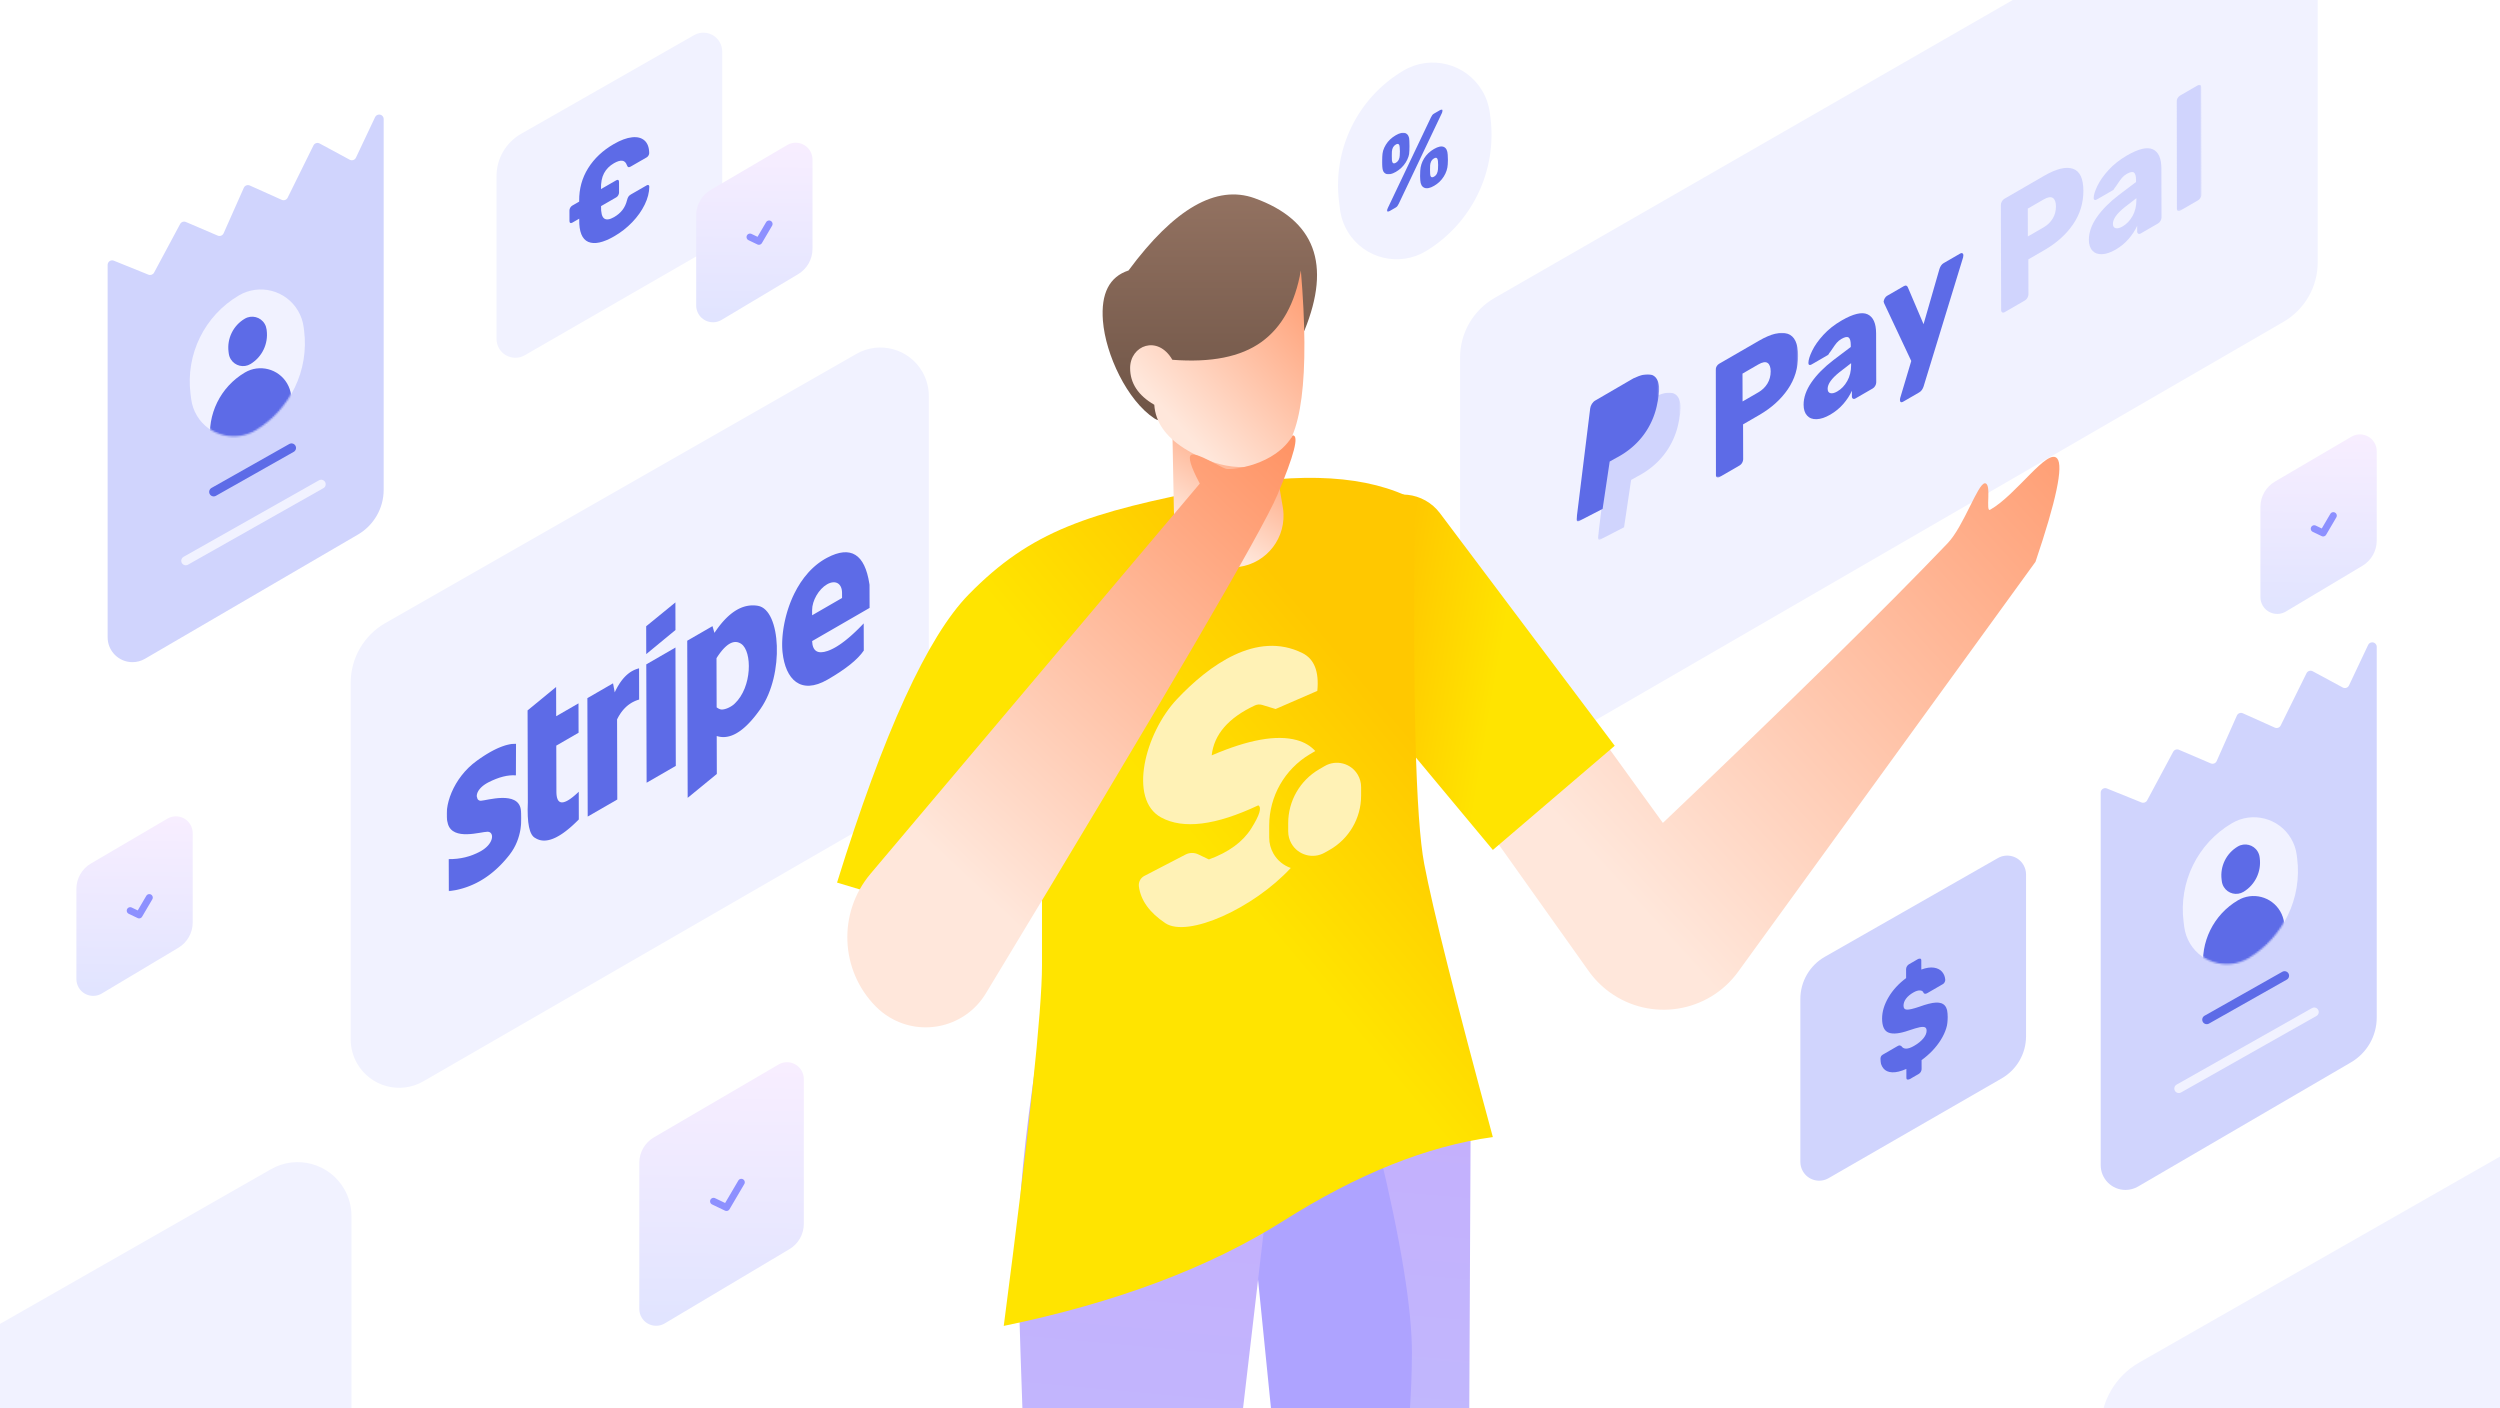 <?xml version="1.0" encoding="UTF-8"?>
<svg xmlns="http://www.w3.org/2000/svg" xmlns:xlink="http://www.w3.org/1999/xlink" width="1440px" height="811px" viewBox="0 0 1440 811" version="1.1">
  <title>Stripe vs Paypal - What Payment Processor is Right For You?@2x</title>
  <defs>
    <polygon id="path-1" points="0 0 43.054 0 43.054 85.03 0 85.03"></polygon>
    <polygon id="path-3" points="0 0 47.621 0 47.621 84.751 0 84.751"></polygon>
    <polygon id="path-5" points="0 0 47.535 0 47.535 83.374 0 83.374"></polygon>
    <polygon id="path-7" points="0 0 14.432 0 14.432 72.717 0 72.717"></polygon>
    <polygon id="path-9" points="0 0 47.621 0 47.621 84.751 0 84.751"></polygon>
    <linearGradient x1="27.516%" y1="79.305%" x2="127.192%" y2="-9.328%" id="linearGradient-11">
      <stop stop-color="#FFE7DB" offset="0%"></stop>
      <stop stop-color="#FF8C5A" offset="100%"></stop>
    </linearGradient>
    <linearGradient x1="50.834%" y1="4.639%" x2="49.813%" y2="72.966%" id="linearGradient-12">
      <stop stop-color="#C5ADFC" offset="0%"></stop>
      <stop stop-color="#BCC3FF" offset="100%"></stop>
    </linearGradient>
    <linearGradient x1="51.025%" y1="4.639%" x2="49.77%" y2="72.966%" id="linearGradient-13">
      <stop stop-color="#C5ADFC" offset="0%"></stop>
      <stop stop-color="#BCC3FF" offset="100%"></stop>
    </linearGradient>
    <linearGradient x1="25.624%" y1="41.934%" x2="57.708%" y2="36.074%" id="linearGradient-14">
      <stop stop-color="#FFC800" offset="0%"></stop>
      <stop stop-color="#FFE400" offset="100%"></stop>
    </linearGradient>
    <linearGradient x1="33.559%" y1="11.381%" x2="54.927%" y2="34.653%" id="linearGradient-15">
      <stop stop-color="#FFC800" offset="0%"></stop>
      <stop stop-color="#FFE400" offset="100%"></stop>
    </linearGradient>
    <linearGradient x1="50%" y1="0%" x2="50%" y2="100%" id="linearGradient-16">
      <stop stop-color="#947362" offset="0%"></stop>
      <stop stop-color="#6D5345" offset="100%"></stop>
    </linearGradient>
    <linearGradient x1="33.555%" y1="79.305%" x2="82.978%" y2="-15.618%" id="linearGradient-17">
      <stop stop-color="#FFE7DB" offset="0%"></stop>
      <stop stop-color="#FF8C5A" offset="100%"></stop>
    </linearGradient>
    <linearGradient x1="30.402%" y1="79.305%" x2="117.282%" y2="-9.328%" id="linearGradient-18">
      <stop stop-color="#FFE7DB" offset="0%"></stop>
      <stop stop-color="#FF8C5A" offset="100%"></stop>
    </linearGradient>
    <linearGradient x1="35.58%" y1="79.305%" x2="99.506%" y2="-9.328%" id="linearGradient-19">
      <stop stop-color="#FFE7DB" offset="0%"></stop>
      <stop stop-color="#FF8C5A" offset="100%"></stop>
    </linearGradient>
    <path d="M32.549,19.194 C44.402,12.205 59.676,16.147 66.665,28 C68.379,30.907 69.485,34.132 69.915,37.479 L70.144,39.261 C73.097,62.241 62.245,84.805 42.451,96.844 C30.798,103.931 15.607,100.23 8.52,88.578 C6.714,85.609 5.555,82.293 5.119,78.845 L4.743,75.877 C1.865,53.126 12.796,30.843 32.549,19.194 Z" id="path-20"></path>
    <polygon id="path-22" points="0 0 32.196 0 32.196 59 0 59"></polygon>
    <polygon id="path-24" points="0 0 16.023 0 16.023 23.97 0 23.97"></polygon>
    <linearGradient x1="50%" y1="0%" x2="49.357%" y2="96.274%" id="linearGradient-26">
      <stop stop-color="#F8EEFF" offset="0%"></stop>
      <stop stop-color="#E1E4FF" offset="100%"></stop>
    </linearGradient>
    <linearGradient x1="50%" y1="0%" x2="49.361%" y2="96.274%" id="linearGradient-27">
      <stop stop-color="#F8EEFF" offset="0%"></stop>
      <stop stop-color="#E1E4FF" offset="100%"></stop>
    </linearGradient>
    <polygon id="path-28" points="8.53886985e-16 0 39 0 39 70 8.53886985e-16 70"></polygon>
    <path d="M32.549,19.194 C44.402,12.205 59.676,16.147 66.665,28 C68.379,30.907 69.485,34.132 69.915,37.479 L70.144,39.261 C73.097,62.241 62.245,84.805 42.451,96.844 C30.798,103.931 15.607,100.23 8.52,88.578 C6.714,85.609 5.555,82.293 5.119,78.845 L4.743,75.877 C1.865,53.126 12.796,30.843 32.549,19.194 Z" id="path-30"></path>
  </defs>
  <g id="Stripe-vs-Paypal---What-Payment-Processor-is-Right-For-You?" stroke="none" stroke-width="1" fill="none" fill-rule="evenodd">
    <rect fill="#FFFFFF" x="0" y="0" width="1440" height="811"></rect>
    <rect id="Rectangle" fill="#FFFFFF" x="0" y="0" width="1440" height="811"></rect>
    <g id="Group-7" transform="translate(286, 11)">
      <path d="M14.126,66.1 L113.774,9.256 C118.979,6.287 125.605,8.099 128.574,13.304 C129.509,14.942 130,16.795 130,18.681 L130,111.889 C130,121.9 124.656,131.149 115.983,136.148 L16.268,193.623 C11.077,196.615 4.442,194.833 1.45,189.641 C0.5,187.993 -8.91013112e-15,186.125 0,184.223 L0,90.421 C-1.28023645e-14,80.365 5.392,71.082 14.126,66.1 Z" id="Path-260-Copy-17" fill="#F1F2FF"></path>
      <path d="M67.588,71.953 C71.504,69.7 74.988,68.414 78.04,68.087 C81.102,67.753 83.501,68.371 85.249,69.93 C86.996,71.491 87.902,73.896 87.945,77.173 C87.947,77.617 87.816,78.079 87.538,78.559 C87.248,79.044 86.923,79.397 86.536,79.621 L77.313,84.93 C76.707,85.279 76.247,85.39 75.919,85.287 C75.605,85.164 75.338,84.805 75.118,84.195 C74.556,82.591 73.645,81.728 72.397,81.572 C71.149,81.43 69.553,81.919 67.62,83.033 C65.081,84.494 63.185,86.417 61.92,88.796 C60.655,91.174 60.07,94.216 60.178,97.9 L68.943,92.855 C69.415,92.585 69.801,92.526 70.104,92.7 C70.407,92.872 70.553,93.23 70.555,93.772 L70.572,99.907 C70.574,100.39 70.43,100.904 70.129,101.451 C69.83,102.001 69.441,102.403 68.97,102.673 L60.207,107.719 C60.12,111.515 60.72,113.888 61.994,114.833 C63.269,115.777 65.17,115.517 67.705,114.056 C69.642,112.942 71.237,111.594 72.479,110.018 C73.721,108.443 74.624,106.522 75.175,104.277 C75.391,103.418 75.656,102.752 75.968,102.267 C76.294,101.789 76.752,101.372 77.356,101.023 L86.582,95.714 C86.968,95.492 87.296,95.469 87.587,95.62 C87.866,95.779 87.998,96.09 88,96.534 C87.975,99.85 87.087,103.301 85.355,106.852 C83.62,110.416 81.233,113.788 78.178,116.976 C75.135,120.155 71.655,122.881 67.739,125.135 C61.381,128.793 56.406,129.854 52.829,128.319 C49.251,126.772 47.52,122.469 47.634,115.4 L47.632,114.956 L43.691,117.223 C43.22,117.495 42.82,117.559 42.504,117.393 C42.176,117.235 42.019,116.884 42.017,116.344 L41.998,110.209 C41.998,109.669 42.154,109.132 42.479,108.6 C42.792,108.073 43.191,107.677 43.663,107.405 L47.603,105.136 L47.603,104.694 C47.535,97.77 49.26,91.503 52.769,85.879 C56.289,80.26 61.229,75.612 67.588,71.953" id="Fill-1" fill="#5D6BE7"></path>
    </g>
    <g id="Group-6" transform="translate(202, 180)">
      <path d="M19.953,178.882 L291.258,23.852 C304.636,16.208 321.679,20.856 329.324,34.234 C331.733,38.45 333,43.221 333,48.077 L333,251.868 C333,266.015 325.453,279.088 313.201,286.162 L41.851,442.836 C28.507,450.541 11.443,445.969 3.738,432.625 C1.289,428.383 2.19160822e-14,423.572 0,418.674 L0,213.265 C5.36510809e-15,199.054 7.615,185.933 19.953,178.882 Z" id="Path-260-Copy-6" fill="#F1F2FF"></path>
      <g id="Group-16" transform="translate(55.274, 138.086)">
        <path d="M227.752,26.355 L227.745,23.394 C227.727,17.931 223.871,15.734 219.078,18.502 C214.317,21.246 210.486,27.883 210.498,33.352 L210.511,36.313 L227.752,26.355 L227.752,26.355 Z M243.571,18.776 L243.608,32.073 L210.511,51.181 C210.728,56.942 213.708,58.823 219.383,56.874 C219.736,56.75 220.109,56.613 220.475,56.464 C220.568,56.427 220.668,56.377 220.767,56.334 C221.04,56.222 221.313,56.104 221.593,55.974 C221.723,55.918 221.86,55.843 221.99,55.781 C222.238,55.663 222.487,55.539 222.741,55.409 C222.897,55.328 223.052,55.241 223.207,55.16 C223.443,55.03 223.679,54.906 223.921,54.763 C224.312,54.54 224.635,54.347 224.952,54.149 C225.038,54.093 225.132,54.037 225.218,53.975 C225.498,53.807 225.777,53.627 226.057,53.435 C226.175,53.366 226.293,53.286 226.41,53.205 C226.702,53.006 226.994,52.801 227.292,52.597 C227.373,52.534 227.454,52.479 227.534,52.423 C227.907,52.156 228.285,51.876 228.664,51.585 C228.763,51.516 228.869,51.436 228.968,51.355 C229.266,51.131 229.558,50.902 229.856,50.666 C229.98,50.567 230.098,50.473 230.216,50.374 C230.552,50.107 230.887,49.834 231.222,49.548 L231.421,49.387 C231.824,49.046 232.228,48.704 232.638,48.344 C232.749,48.239 232.861,48.145 232.973,48.046 C233.283,47.767 233.594,47.487 233.916,47.196 C234.041,47.084 234.171,46.966 234.295,46.848 C234.674,46.5 235.053,46.146 235.438,45.786 C236.002,45.253 236.431,44.83 236.872,44.402 C236.99,44.284 237.114,44.16 237.238,44.042 C237.567,43.713 237.902,43.378 238.231,43.042 C238.368,42.906 238.498,42.769 238.635,42.633 C239.082,42.18 239.529,41.714 239.982,41.236 L240.218,40.969 L240.268,56.632 C236.785,61.791 229.85,67.347 219.426,73.356 C203.812,82.376 195.207,73.108 193.5,57.898 C193.475,57.668 193.45,57.426 193.425,57.184 C193.394,56.837 193.376,56.644 193.363,56.452 C193.357,56.365 193.351,56.278 193.345,56.197 C193.338,56.03 193.326,55.868 193.32,55.701 C193.313,55.589 193.307,55.471 193.301,55.365 C193.295,55.216 193.289,55.08 193.282,54.937 C193.276,54.807 193.276,54.676 193.27,54.546 L193.258,54.149 C193.258,54.031 193.258,53.906 193.251,53.795 C193.251,53.646 193.251,53.491 193.251,53.342 L193.251,52.975 C193.251,52.832 193.251,52.677 193.251,52.528 C193.258,52.392 193.258,52.255 193.258,52.112 L193.27,51.696 C193.276,51.566 193.276,51.423 193.282,51.287 C193.289,51.138 193.295,50.995 193.301,50.852 C193.307,50.709 193.313,50.56 193.32,50.418 C193.332,50.281 193.338,50.138 193.345,50.002 C193.351,49.853 193.363,49.704 193.369,49.555 L193.4,49.12 C193.413,48.977 193.425,48.822 193.438,48.673 C193.45,48.53 193.456,48.394 193.469,48.245 C193.481,48.083 193.5,47.922 193.518,47.754 L193.556,47.357 L193.605,46.867 C193.618,46.724 193.636,46.593 193.649,46.451 C193.674,46.283 193.692,46.115 193.717,45.935 C193.729,45.811 193.742,45.681 193.76,45.551 C193.785,45.37 193.81,45.197 193.835,45.017 C193.854,44.88 193.866,44.756 193.885,44.619 C193.916,44.445 193.941,44.272 193.965,44.092 C193.99,43.961 194.003,43.831 194.027,43.701 L194.121,43.136 C194.139,43.018 194.158,42.9 194.176,42.782 C194.214,42.583 194.251,42.384 194.282,42.192 C194.301,42.068 194.325,41.95 194.35,41.826 C194.381,41.639 194.419,41.447 194.456,41.248 C194.481,41.124 194.506,41 194.53,40.882 C194.568,40.69 194.611,40.491 194.648,40.292 C194.673,40.174 194.698,40.05 194.723,39.932 C194.772,39.721 194.816,39.516 194.859,39.318 L194.934,38.989 L195.077,38.355 C195.108,38.244 195.133,38.132 195.157,38.033 C195.207,37.809 195.263,37.592 195.319,37.362 C195.344,37.269 195.368,37.17 195.393,37.077 C195.449,36.847 195.511,36.623 195.567,36.394 C195.592,36.307 195.623,36.208 195.648,36.114 C195.71,35.885 195.772,35.655 195.834,35.419 C195.865,35.326 195.89,35.239 195.915,35.152 C195.977,34.916 196.045,34.687 196.113,34.457 C196.145,34.358 196.176,34.258 196.2,34.171 C196.269,33.942 196.337,33.712 196.411,33.482 C196.443,33.395 196.467,33.302 196.498,33.209 C196.573,32.967 196.647,32.731 196.728,32.489 C196.753,32.414 196.778,32.34 196.803,32.259 C196.89,32.011 196.97,31.763 197.057,31.514 C197.219,31.049 197.305,30.8 197.392,30.552 C197.423,30.478 197.448,30.397 197.479,30.329 C197.566,30.074 197.659,29.826 197.752,29.577 C197.926,29.118 198.026,28.863 198.125,28.615 C198.311,28.15 198.411,27.895 198.522,27.647 C198.696,27.212 198.808,26.945 198.926,26.678 C199.1,26.269 199.224,26.002 199.342,25.728 C199.534,25.319 199.658,25.046 199.789,24.772 C199.963,24.406 200.099,24.121 200.236,23.835 C202.396,19.458 205.041,15.361 208.245,11.792 C208.505,11.5 208.717,11.276 208.921,11.053 C209.201,10.761 209.387,10.569 209.58,10.37 C209.635,10.314 209.691,10.258 209.747,10.196 C209.927,10.016 210.113,9.836 210.3,9.662 C210.362,9.594 210.424,9.532 210.492,9.464 C210.672,9.296 210.852,9.128 211.038,8.955 C211.113,8.892 211.187,8.818 211.262,8.75 C211.436,8.588 211.616,8.427 211.796,8.272 C211.877,8.197 211.964,8.123 212.05,8.048 C212.218,7.899 212.392,7.756 212.572,7.607 C212.665,7.533 212.758,7.446 212.851,7.365 C213.019,7.229 213.193,7.092 213.367,6.956 C213.472,6.875 213.572,6.794 213.677,6.713 C213.845,6.577 214.019,6.453 214.192,6.316 C214.298,6.242 214.41,6.155 214.521,6.074 C214.689,5.956 214.857,5.832 215.024,5.714 C215.148,5.627 215.266,5.54 215.384,5.459 C215.552,5.341 215.72,5.236 215.881,5.118 C216.011,5.037 216.136,4.95 216.266,4.87 C216.434,4.758 216.601,4.652 216.769,4.547 C216.899,4.466 217.03,4.385 217.166,4.299 C217.328,4.205 217.495,4.1 217.663,4.001 C217.793,3.932 217.924,3.852 218.054,3.777 C218.439,3.554 218.83,3.336 219.227,3.131 C232.749,-3.995 240.864,1.046 243.49,18.223 L243.571,18.776 Z" id="Fill-1" fill="#5D6BE7"></path>
        <path d="M165.789,87.308 C176.082,77.766 176.026,57.087 169.7,52.798 C169.569,52.711 169.439,52.624 169.302,52.543 C169.265,52.518 169.216,52.506 169.172,52.481 C169.085,52.425 168.998,52.376 168.905,52.332 C168.843,52.295 168.769,52.264 168.7,52.239 C168.632,52.208 168.57,52.171 168.502,52.146 C168.44,52.115 168.377,52.096 168.309,52.071 C168.241,52.04 168.173,52.015 168.104,51.997 C168.03,51.972 167.961,51.953 167.893,51.935 C167.831,51.91 167.763,51.891 167.695,51.873 C167.62,51.854 167.552,51.842 167.483,51.823 C167.415,51.811 167.347,51.792 167.285,51.78 C167.21,51.767 167.148,51.761 167.08,51.755 C167.005,51.742 166.937,51.736 166.869,51.73 C166.8,51.724 166.726,51.724 166.664,51.718 C166.589,51.718 166.521,51.711 166.447,51.711 C166.378,51.705 166.304,51.711 166.229,51.711 C166.161,51.711 166.099,51.711 166.031,51.718 C165.962,51.724 165.888,51.73 165.813,51.736 C165.745,51.742 165.677,51.742 165.602,51.755 L165.397,51.792 C165.323,51.804 165.255,51.817 165.18,51.829 C165.106,51.848 165.031,51.867 164.957,51.885 L164.752,51.941 C164.677,51.96 164.609,51.991 164.541,52.003 L164.311,52.078 C164.243,52.102 164.181,52.133 164.112,52.158 C164.032,52.189 163.957,52.22 163.876,52.258 C163.808,52.282 163.74,52.313 163.671,52.351 C163.591,52.388 163.516,52.419 163.442,52.462 C163.367,52.494 163.299,52.531 163.231,52.568 L162.995,52.698 C162.895,52.754 162.833,52.791 162.771,52.829 C162.697,52.872 162.628,52.916 162.554,52.965 C162.479,53.015 162.405,53.058 162.324,53.114 C162.256,53.164 162.181,53.214 162.113,53.263 C162.039,53.313 161.964,53.369 161.89,53.425 C161.815,53.481 161.741,53.536 161.66,53.592 C161.592,53.648 161.523,53.704 161.449,53.766 C161.368,53.822 161.294,53.89 161.213,53.959 C161.145,54.014 161.076,54.07 161.002,54.132 C160.921,54.207 160.84,54.275 160.76,54.35 C160.685,54.412 160.617,54.486 160.542,54.555 C160.462,54.623 160.387,54.697 160.307,54.772 C160.232,54.846 160.157,54.921 160.083,54.995 L159.847,55.231 C159.773,55.312 159.692,55.393 159.617,55.473 C159.537,55.56 159.462,55.629 159.388,55.715 C159.313,55.802 159.232,55.889 159.152,55.976 C159.077,56.069 158.997,56.15 158.922,56.237 C158.848,56.33 158.773,56.417 158.692,56.504 C158.618,56.603 158.537,56.69 158.456,56.789 C158.369,56.895 158.289,56.994 158.208,57.1 C158.134,57.187 158.059,57.28 157.985,57.373 C157.891,57.491 157.792,57.621 157.699,57.739 C157.637,57.826 157.575,57.907 157.513,57.981 C157.42,58.112 157.326,58.242 157.227,58.372 C157.165,58.466 157.103,58.546 157.035,58.633 C156.929,58.776 156.824,58.931 156.718,59.08 C156.668,59.161 156.613,59.235 156.557,59.31 L156.321,59.658 C156.079,60.018 155.83,60.384 155.588,60.769 L155.433,61.042 L155.514,89.369 C156.706,90.232 157.736,90.635 158.568,90.61 C158.761,90.598 158.947,90.579 159.133,90.555 C159.195,90.548 159.251,90.542 159.307,90.536 C159.444,90.517 159.58,90.492 159.71,90.468 C159.779,90.449 159.841,90.437 159.909,90.424 C160.046,90.393 160.182,90.356 160.319,90.319 C160.375,90.306 160.437,90.288 160.493,90.281 C160.685,90.226 160.878,90.163 161.07,90.095 C161.269,90.021 161.455,89.959 161.641,89.884 L161.815,89.81 C161.946,89.76 162.076,89.704 162.206,89.642 C162.275,89.611 162.343,89.58 162.405,89.549 C162.535,89.493 162.659,89.431 162.784,89.363 C162.84,89.332 162.902,89.307 162.951,89.276 C163.131,89.189 163.305,89.089 163.473,88.99 C163.622,88.909 163.752,88.829 163.876,88.748 C163.914,88.729 163.951,88.711 163.982,88.686 C164.081,88.624 164.181,88.562 164.274,88.494 L164.379,88.425 C164.628,88.258 164.863,88.084 165.087,87.916 C165.118,87.891 165.143,87.867 165.168,87.842 C165.255,87.773 165.335,87.705 165.416,87.643 C165.441,87.618 165.472,87.593 165.503,87.569 C165.602,87.482 165.695,87.401 165.789,87.308 M179.329,30.865 C192.553,33.174 194.527,70.397 180.887,90.046 C180.589,90.468 180.298,90.877 180.006,91.287 L179.751,91.629 C179.546,91.908 179.341,92.193 179.137,92.467 L178.801,92.901 C178.628,93.137 178.447,93.379 178.267,93.609 C178.156,93.758 178.038,93.901 177.92,94.05 C177.752,94.267 177.578,94.478 177.411,94.689 L177.038,95.148 C176.877,95.341 176.709,95.54 176.548,95.732 L176.175,96.173 C176.014,96.359 175.859,96.545 175.697,96.732 C175.573,96.868 175.443,97.005 175.318,97.147 C175.163,97.321 175.002,97.507 174.84,97.675 L174.468,98.072 C174.313,98.246 174.157,98.408 173.996,98.563 C173.872,98.699 173.741,98.83 173.617,98.96 C173.462,99.115 173.307,99.271 173.152,99.42 L172.779,99.786 C172.624,99.935 172.463,100.084 172.307,100.227 C172.183,100.345 172.065,100.45 171.941,100.562 C171.786,100.705 171.624,100.847 171.475,100.978 C171.351,101.089 171.227,101.189 171.103,101.294 C170.954,101.425 170.792,101.561 170.637,101.685 C170.519,101.785 170.395,101.884 170.277,101.977 C170.122,102.108 169.961,102.219 169.805,102.344 L169.451,102.617 C169.29,102.728 169.135,102.846 168.98,102.958 C168.862,103.039 168.75,103.12 168.632,103.2 C168.471,103.312 168.309,103.417 168.148,103.517 C168.036,103.591 167.924,103.672 167.812,103.734 C167.645,103.846 167.477,103.945 167.316,104.038 C167.21,104.107 167.105,104.169 166.999,104.231 C166.881,104.293 166.769,104.355 166.658,104.423 C166.515,104.498 166.372,104.572 166.236,104.647 C166.118,104.709 166,104.765 165.888,104.82 C165.745,104.889 165.608,104.957 165.472,105.025 C165.354,105.075 165.236,105.131 165.118,105.181 C164.981,105.243 164.851,105.299 164.714,105.354 C164.597,105.404 164.472,105.447 164.354,105.497 C164.224,105.547 164.094,105.596 163.963,105.64 C163.839,105.683 163.721,105.727 163.597,105.764 C163.467,105.801 163.336,105.845 163.212,105.882 C163.088,105.926 162.964,105.957 162.846,105.994 C162.715,106.025 162.591,106.062 162.461,106.087 C162.343,106.118 162.225,106.143 162.101,106.168 C161.97,106.199 161.84,106.223 161.71,106.248 C161.598,106.273 161.48,106.292 161.368,106.31 C161.232,106.323 161.101,106.341 160.971,106.36 C160.853,106.379 160.741,106.391 160.623,106.404 C160.493,106.416 160.362,106.422 160.232,106.435 C160.114,106.441 160.002,106.447 159.891,106.453 C159.754,106.459 159.624,106.459 159.493,106.459 C159.381,106.466 159.27,106.466 159.158,106.466 C159.028,106.459 158.891,106.453 158.761,106.447 C158.649,106.441 158.543,106.435 158.425,106.428 C158.295,106.416 158.158,106.397 158.028,106.385 C157.916,106.372 157.811,106.36 157.705,106.348 C157.569,106.329 157.426,106.304 157.289,106.279 C157.19,106.261 157.084,106.248 156.985,106.23 C156.836,106.199 156.687,106.161 156.538,106.124 C156.451,106.099 156.358,106.081 156.271,106.062 C156.029,106 155.793,105.932 155.557,105.851 L155.619,127.715 L138.825,141.472 L138.571,50.973 L153.117,42.573 L154.241,46.441 C154.495,46.056 154.75,45.683 155.005,45.317 C155.079,45.205 155.16,45.094 155.234,44.988 C155.414,44.734 155.588,44.479 155.768,44.231 C155.861,44.1 155.961,43.976 156.054,43.84 C156.215,43.622 156.377,43.405 156.538,43.194 C156.644,43.045 156.749,42.915 156.861,42.766 C157.01,42.573 157.159,42.381 157.308,42.188 C157.42,42.052 157.525,41.915 157.637,41.779 C157.786,41.592 157.935,41.406 158.084,41.226 C158.196,41.096 158.307,40.959 158.419,40.829 C158.568,40.649 158.711,40.481 158.86,40.307 C158.978,40.177 159.09,40.047 159.201,39.916 C159.35,39.755 159.493,39.587 159.642,39.432 C159.754,39.308 159.872,39.177 159.99,39.059 C160.133,38.898 160.282,38.749 160.424,38.594 C160.542,38.476 160.66,38.352 160.778,38.24 C160.921,38.085 161.064,37.942 161.213,37.799 L161.567,37.458 C161.71,37.315 161.859,37.185 162.001,37.042 C162.119,36.943 162.237,36.831 162.355,36.731 C162.504,36.589 162.653,36.465 162.802,36.328 C162.92,36.229 163.032,36.136 163.144,36.036 C163.293,35.912 163.448,35.782 163.597,35.664 C163.715,35.564 163.833,35.471 163.945,35.384 C164.094,35.26 164.243,35.148 164.392,35.03 C164.51,34.944 164.628,34.857 164.746,34.77 C164.895,34.658 165.05,34.552 165.205,34.441 C165.317,34.36 165.428,34.279 165.546,34.199 C165.702,34.099 165.857,33.994 166.018,33.894 C166.124,33.82 166.236,33.745 166.347,33.677 C166.509,33.578 166.67,33.478 166.832,33.379 C166.943,33.323 167.049,33.249 167.161,33.187 C167.272,33.118 167.384,33.063 167.502,33 C167.645,32.92 167.788,32.845 167.93,32.765 C168.048,32.703 168.166,32.647 168.278,32.591 C168.421,32.522 168.557,32.454 168.694,32.386 C168.818,32.33 168.942,32.274 169.067,32.218 C169.203,32.156 169.334,32.094 169.47,32.044 C169.594,31.989 169.712,31.939 169.836,31.889 C169.973,31.833 170.11,31.784 170.246,31.734 C170.37,31.684 170.494,31.641 170.612,31.597 C170.749,31.554 170.892,31.504 171.028,31.461 C171.146,31.417 171.271,31.38 171.389,31.343 C171.531,31.306 171.674,31.268 171.817,31.225 C171.935,31.194 172.053,31.163 172.171,31.132 C172.314,31.095 172.456,31.057 172.599,31.033 C172.717,31.002 172.835,30.977 172.959,30.952 C173.102,30.921 173.245,30.896 173.388,30.871 C173.506,30.846 173.624,30.828 173.748,30.809 C173.89,30.79 174.033,30.772 174.176,30.753 C174.3,30.735 174.418,30.722 174.536,30.704 C174.685,30.691 174.834,30.679 174.977,30.666 C175.095,30.654 175.207,30.648 175.325,30.635 C175.48,30.629 175.629,30.623 175.784,30.617 C175.896,30.617 176.008,30.61 176.126,30.61 C176.275,30.604 176.43,30.61 176.585,30.61 C176.697,30.61 176.808,30.61 176.92,30.617 C177.075,30.623 177.237,30.635 177.398,30.641 L177.721,30.66 L178.23,30.716 C178.33,30.728 178.429,30.735 178.522,30.747 C178.789,30.784 179.056,30.815 179.329,30.865" id="Fill-3" fill="#5D6BE7"></path>
        <polygon id="Fill-5" fill="#5D6BE7" points="114.967 58.669 114.923 42.64 131.76 28.901 131.798 44.8"></polygon>
        <polygon id="Fill-7" fill="#5D6BE7" points="115.176 132.77 114.983 64.594 131.789 54.885 131.988 123.067"></polygon>
        <path d="M106.696,68.52 C107.516,68.042 108.366,67.645 109.242,67.334 C109.757,67.142 110.285,66.987 110.825,66.85 L110.868,84.847 C110.546,84.946 110.223,85.046 109.9,85.157 C109.521,85.288 109.217,85.406 108.919,85.524 C108.522,85.691 108.242,85.815 107.963,85.952 C107.553,86.151 107.28,86.287 107.013,86.436 C106.814,86.548 106.74,86.585 106.671,86.622 C106.485,86.734 106.305,86.84 106.125,86.958 C105.777,87.175 105.517,87.349 105.262,87.535 C105.188,87.578 105.113,87.641 105.039,87.696 C104.846,87.827 104.66,87.976 104.474,88.119 C104.405,88.174 104.337,88.23 104.263,88.292 C104.02,88.485 103.778,88.69 103.542,88.901 C103.251,89.168 103.046,89.366 102.841,89.571 C102.773,89.633 102.704,89.702 102.636,89.776 C102.462,89.95 102.288,90.136 102.121,90.322 L101.953,90.502 C101.742,90.745 101.525,90.993 101.32,91.254 C101.27,91.309 101.227,91.372 101.183,91.421 C101.016,91.632 100.854,91.843 100.693,92.061 C100.631,92.148 100.575,92.228 100.507,92.315 C100.345,92.545 100.184,92.775 100.022,93.017 C99.73,93.464 99.544,93.755 99.364,94.06 C99.321,94.14 99.271,94.221 99.221,94.302 C99.085,94.538 98.948,94.78 98.812,95.028 C98.762,95.115 98.712,95.208 98.663,95.301 C98.495,95.624 98.321,95.953 98.16,96.294 L98.29,142.426 L81.242,152.266 L81.056,84.04 L95.838,75.504 L96.806,80.694 C96.955,80.371 97.111,80.048 97.26,79.738 L97.384,79.496 C97.694,78.875 98.011,78.273 98.334,77.695 C98.377,77.621 98.42,77.54 98.464,77.466 C98.793,76.895 99.122,76.342 99.464,75.814 L99.594,75.616 C99.762,75.361 99.935,75.107 100.103,74.858 C100.295,74.585 100.469,74.349 100.643,74.113 C100.693,74.051 100.742,73.989 100.792,73.921 C100.966,73.691 101.14,73.468 101.314,73.25 C101.518,73.002 101.699,72.785 101.879,72.58 C101.928,72.524 101.984,72.468 102.034,72.406 C102.214,72.208 102.394,72.009 102.568,71.823 C102.804,71.581 102.984,71.401 103.17,71.22 C103.226,71.171 103.282,71.115 103.331,71.059 C103.518,70.891 103.704,70.718 103.89,70.55 C104.138,70.339 104.325,70.184 104.517,70.022 C104.573,69.979 104.629,69.935 104.691,69.892 C104.883,69.737 105.07,69.594 105.268,69.445 C105.523,69.265 105.722,69.135 105.92,68.998 C105.976,68.961 106.038,68.917 106.1,68.886 C106.299,68.756 106.498,68.638 106.696,68.52" id="Fill-9" fill="#5D6BE7"></path>
        <path d="M63.05,77.602 L63.093,94.456 L75.939,87.044 L75.988,103.979 L63.143,111.392 L63.218,138.359 C63.224,138.663 63.242,138.955 63.261,139.241 C63.267,139.315 63.273,139.396 63.28,139.47 C63.298,139.7 63.317,139.923 63.348,140.135 C63.398,140.532 63.441,140.762 63.491,140.991 C63.565,141.326 63.615,141.494 63.665,141.649 C63.776,142.003 63.845,142.183 63.925,142.357 C64.031,142.574 64.105,142.705 64.186,142.829 C64.354,143.077 64.453,143.201 64.559,143.313 C64.67,143.437 64.788,143.536 64.912,143.623 C65.117,143.754 65.223,143.816 65.335,143.866 C65.546,143.959 65.695,144.002 65.844,144.033 C66.073,144.07 66.204,144.083 66.334,144.089 C66.632,144.089 66.8,144.077 66.98,144.052 C67.216,144.015 67.383,143.977 67.551,143.934 C67.893,143.834 68.079,143.772 68.259,143.704 C68.538,143.599 68.755,143.499 68.979,143.394 C69.041,143.363 69.103,143.332 69.165,143.301 C69.351,143.207 69.532,143.108 69.724,143.003 C70.047,142.816 70.208,142.717 70.37,142.618 C70.736,142.388 70.953,142.239 71.177,142.084 C71.239,142.04 71.307,141.991 71.369,141.947 C71.531,141.836 71.698,141.711 71.866,141.587 C71.959,141.519 72.046,141.451 72.139,141.376 C72.282,141.271 72.431,141.153 72.58,141.041 C72.679,140.96 72.785,140.873 72.884,140.793 C73.033,140.675 73.182,140.557 73.331,140.426 C73.437,140.339 73.542,140.252 73.648,140.159 C73.803,140.029 73.958,139.892 74.12,139.756 C74.225,139.663 74.324,139.57 74.43,139.476 C74.61,139.321 74.784,139.16 74.964,139.005 C75.057,138.918 75.15,138.831 75.249,138.744 C75.523,138.489 75.802,138.229 76.088,137.962 L76.125,153.898 C75.821,154.208 75.516,154.518 75.212,154.816 C75.119,154.909 75.026,155.003 74.933,155.09 C74.716,155.307 74.504,155.512 74.293,155.717 C74.188,155.816 74.089,155.909 73.989,156.008 C73.778,156.207 73.567,156.406 73.356,156.604 C73.269,156.685 73.17,156.772 73.083,156.859 C72.791,157.132 72.499,157.393 72.214,157.653 C71.835,157.989 71.587,158.2 71.351,158.411 C71.257,158.491 71.158,158.572 71.065,158.659 C70.866,158.821 70.674,158.988 70.475,159.15 C70.382,159.23 70.283,159.311 70.183,159.392 C69.985,159.559 69.774,159.727 69.575,159.888 C69.501,159.95 69.42,160.012 69.339,160.075 C69.066,160.292 68.793,160.503 68.526,160.714 C68.464,160.764 68.395,160.801 68.333,160.851 C68.122,161.012 67.917,161.167 67.712,161.31 C67.619,161.384 67.526,161.446 67.439,161.515 C67.253,161.645 67.067,161.776 66.887,161.9 C66.8,161.962 66.707,162.024 66.62,162.08 C66.409,162.229 66.198,162.365 65.993,162.502 C65.577,162.775 65.322,162.93 65.068,163.085 C64.993,163.123 64.925,163.166 64.85,163.21 C64.683,163.315 64.515,163.408 64.348,163.501 C64.124,163.632 63.894,163.756 63.671,163.874 C63.59,163.917 63.509,163.967 63.435,164.01 C63.131,164.166 62.826,164.321 62.535,164.457 C62.125,164.644 61.883,164.749 61.641,164.855 C61.548,164.892 61.454,164.923 61.361,164.966 C61.163,165.047 60.97,165.122 60.778,165.19 C60.672,165.227 60.567,165.264 60.461,165.302 C60.275,165.37 60.089,165.42 59.909,165.482 C59.809,165.513 59.71,165.544 59.617,165.569 C59.399,165.631 59.188,165.68 58.977,165.73 C58.915,165.749 58.853,165.767 58.791,165.78 C58.524,165.842 58.257,165.898 57.99,165.935 C57.922,165.947 57.854,165.953 57.779,165.966 C57.587,165.991 57.394,166.016 57.208,166.034 C57.109,166.047 57.015,166.053 56.922,166.059 C56.755,166.071 56.593,166.078 56.438,166.084 C56.332,166.09 56.239,166.09 56.14,166.09 C55.979,166.09 55.817,166.084 55.662,166.078 C55.569,166.071 55.482,166.071 55.395,166.065 C55.19,166.047 54.998,166.028 54.799,165.997 C54.433,165.947 54.203,165.904 53.973,165.854 C53.899,165.836 53.824,165.811 53.75,165.792 C53.595,165.755 53.433,165.705 53.272,165.662 C53.191,165.637 53.11,165.606 53.03,165.575 C52.881,165.525 52.738,165.469 52.595,165.413 C52.514,165.382 52.434,165.345 52.347,165.308 C52.198,165.24 52.049,165.165 51.9,165.097 C51.831,165.06 51.763,165.028 51.695,164.991 C51.484,164.879 51.273,164.755 51.068,164.631 C47.647,162.949 46.238,156.101 46.759,144.027 L46.61,91.11 L63.05,77.602 Z" id="Fill-11" fill="#5D6BE7"></path>
        <g id="Group-15" transform="translate(0, 110.228)">
          <mask id="mask-2" fill="white">
            <use xlink:href="#path-1"></use>
          </mask>
          <g id="Clip-14"></g>
          <path d="M19.758,32.921 C23.054,32.753 41.139,27.054 42.722,37.999 C43.412,42.854 43.722,54.394 36.284,63.936 C35.974,64.333 35.67,64.718 35.353,65.109 C35.254,65.233 35.148,65.364 35.036,65.488 C34.832,65.742 34.62,66.003 34.403,66.251 C34.291,66.388 34.18,66.518 34.062,66.649 C33.857,66.891 33.652,67.127 33.453,67.363 C33.323,67.505 33.186,67.648 33.056,67.791 C32.863,68.008 32.677,68.226 32.479,68.437 C32.342,68.579 32.205,68.728 32.069,68.871 C31.876,69.076 31.684,69.275 31.498,69.48 C31.355,69.622 31.212,69.771 31.069,69.908 C30.883,70.1 30.691,70.299 30.498,70.485 C30.361,70.628 30.212,70.771 30.07,70.907 C29.877,71.094 29.685,71.28 29.492,71.466 C29.343,71.597 29.2,71.739 29.051,71.87 C28.859,72.056 28.667,72.23 28.474,72.404 C28.325,72.54 28.17,72.67 28.021,72.807 C27.828,72.975 27.636,73.149 27.437,73.316 C27.282,73.446 27.133,73.577 26.978,73.707 C26.785,73.869 26.593,74.03 26.401,74.185 C26.239,74.322 26.078,74.446 25.916,74.576 C25.724,74.725 25.538,74.881 25.345,75.03 C25.184,75.16 25.022,75.278 24.855,75.408 C24.662,75.557 24.463,75.706 24.265,75.849 C24.11,75.967 23.948,76.079 23.787,76.197 C23.588,76.339 23.383,76.488 23.185,76.625 C23.017,76.743 22.862,76.855 22.694,76.966 C22.495,77.103 22.297,77.24 22.092,77.37 L21.589,77.699 C21.39,77.823 21.192,77.953 20.993,78.071 C20.819,78.183 20.645,78.295 20.471,78.4 C20.273,78.525 20.074,78.636 19.875,78.754 C19.695,78.86 19.515,78.965 19.342,79.071 C19.174,79.158 19.006,79.257 18.839,79.35 C18.646,79.456 18.454,79.568 18.255,79.667 C18.081,79.76 17.914,79.853 17.74,79.94 C17.547,80.046 17.349,80.145 17.156,80.244 C16.982,80.331 16.809,80.412 16.641,80.499 C16.442,80.598 16.244,80.691 16.039,80.791 C15.865,80.871 15.697,80.946 15.523,81.026 C15.319,81.126 15.114,81.213 14.909,81.306 L14.4,81.523 C14.195,81.616 13.984,81.697 13.773,81.79 C13.605,81.858 13.431,81.933 13.264,81.995 C13.052,82.082 12.841,82.162 12.63,82.237 L12.103,82.442 C11.891,82.516 11.68,82.591 11.469,82.665 C11.295,82.721 11.122,82.783 10.954,82.845 C10.73,82.92 10.513,82.988 10.29,83.056 C10.116,83.119 9.942,83.174 9.774,83.224 C9.551,83.292 9.334,83.354 9.11,83.423 C8.936,83.472 8.762,83.522 8.589,83.572 C8.359,83.64 8.129,83.696 7.899,83.752 C7.732,83.801 7.57,83.845 7.397,83.888 C7.161,83.95 6.925,84.006 6.689,84.056 C6.521,84.099 6.354,84.143 6.186,84.18 C5.95,84.236 5.714,84.279 5.478,84.329 C5.304,84.366 5.137,84.404 4.963,84.441 C4.715,84.49 4.46,84.528 4.205,84.577 C4.05,84.608 3.895,84.639 3.74,84.664 C3.467,84.714 3.193,84.757 2.914,84.795 C2.778,84.813 2.635,84.838 2.492,84.863 C2.082,84.925 1.66,84.981 1.25,85.031 L1.194,66.537 C7.781,66.612 13.816,65.134 19.286,62.16 C19.447,62.073 19.602,61.987 19.758,61.9 C20.012,61.751 20.13,61.676 20.248,61.602 C20.366,61.527 20.478,61.459 20.589,61.384 C20.701,61.31 20.813,61.242 20.925,61.167 C21.036,61.093 21.142,61.012 21.248,60.944 C21.353,60.869 21.452,60.795 21.558,60.72 C21.657,60.646 21.757,60.565 21.856,60.484 C21.955,60.416 22.048,60.341 22.142,60.261 C22.241,60.186 22.334,60.106 22.427,60.025 C22.514,59.95 22.601,59.876 22.688,59.801 C22.775,59.721 22.862,59.646 22.949,59.565 C23.029,59.485 23.11,59.41 23.191,59.33 C23.271,59.249 23.352,59.174 23.427,59.094 C23.507,59.013 23.576,58.938 23.65,58.864 C23.725,58.777 23.799,58.696 23.867,58.622 C23.936,58.541 24.004,58.467 24.066,58.392 C24.134,58.305 24.203,58.225 24.271,58.138 C24.327,58.069 24.389,57.989 24.445,57.914 C24.507,57.833 24.563,57.753 24.625,57.666 C24.675,57.598 24.73,57.517 24.786,57.442 C24.836,57.362 24.892,57.281 24.942,57.194 C24.991,57.12 25.035,57.051 25.078,56.977 C25.128,56.89 25.177,56.809 25.221,56.728 C25.264,56.654 25.302,56.586 25.339,56.511 L25.457,56.269 C25.494,56.195 25.531,56.12 25.562,56.052 C25.6,55.971 25.631,55.884 25.662,55.81 C25.773,55.524 25.805,55.443 25.829,55.363 C25.916,55.077 25.941,55.009 25.96,54.928 C26.022,54.655 26.04,54.58 26.053,54.512 C26.096,54.239 26.103,54.165 26.109,54.09 C26.134,53.842 26.134,53.767 26.134,53.699 C26.134,53.463 26.134,53.395 26.127,53.326 C26.109,53.097 26.096,53.028 26.09,52.966 C26.047,52.749 26.028,52.693 26.016,52.637 C25.954,52.433 25.935,52.377 25.91,52.321 C25.836,52.128 25.805,52.079 25.78,52.029 C25.68,51.855 25.643,51.806 25.612,51.762 C25.494,51.607 25.457,51.563 25.42,51.526 C25.289,51.39 25.24,51.352 25.196,51.315 C25.047,51.197 24.997,51.166 24.942,51.135 C24.786,51.042 24.724,51.017 24.668,50.986 C24.488,50.912 24.414,50.899 24.346,50.881 C24.165,50.825 24.085,50.812 24.01,50.8 C23.787,50.769 23.663,50.763 23.538,50.763 C19.534,50.8 3.665,56.033 0.741,46.318 C-2.226,36.584 3.802,19.685 17.311,9.927 C17.914,9.492 18.503,9.064 19.093,8.66 C19.279,8.53 19.466,8.412 19.652,8.281 C20.049,8.002 20.447,7.735 20.844,7.474 C21.055,7.332 21.272,7.195 21.483,7.058 C21.837,6.829 22.197,6.605 22.551,6.382 C22.775,6.239 22.998,6.109 23.228,5.966 C23.557,5.761 23.892,5.569 24.221,5.376 C24.513,5.202 24.799,5.035 25.091,4.867 C25.215,4.799 25.345,4.724 25.469,4.656 C25.916,4.408 26.351,4.172 26.792,3.948 C26.872,3.905 26.953,3.861 27.028,3.824 C27.394,3.632 27.76,3.458 28.114,3.284 C28.244,3.222 28.375,3.154 28.505,3.092 C28.859,2.93 29.213,2.769 29.561,2.607 C29.635,2.576 29.716,2.539 29.79,2.508 C30.212,2.322 30.622,2.154 31.032,1.999 C31.138,1.956 31.243,1.912 31.349,1.875 C31.659,1.751 31.976,1.633 32.292,1.521 C32.404,1.484 32.516,1.44 32.634,1.403 C33.031,1.266 33.422,1.142 33.807,1.018 C34.279,0.888 34.627,0.795 34.968,0.708 C35.08,0.677 35.192,0.652 35.303,0.627 C35.608,0.553 35.906,0.484 36.197,0.428 C36.284,0.41 36.365,0.391 36.446,0.379 C36.812,0.304 37.172,0.242 37.526,0.199 C37.613,0.186 37.706,0.18 37.793,0.168 C38.072,0.13 38.345,0.099 38.625,0.074 C38.724,0.068 38.824,0.056 38.923,0.05 C39.271,0.025 39.618,0.006 39.953,0 L39.885,18.295 C35.279,17.941 30.045,19.276 24.172,22.249 C23.936,22.374 23.706,22.498 23.476,22.622 C23.414,22.659 23.352,22.696 23.29,22.727 C23.067,22.858 22.986,22.907 22.899,22.957 C22.781,23.025 22.657,23.1 22.545,23.174 C22.427,23.243 22.322,23.317 22.21,23.392 C22.098,23.466 21.986,23.534 21.881,23.609 C21.775,23.683 21.676,23.752 21.57,23.826 C21.471,23.901 21.365,23.975 21.266,24.05 C21.167,24.124 21.067,24.205 20.968,24.279 C20.881,24.354 20.794,24.422 20.707,24.49 C20.608,24.571 20.515,24.658 20.416,24.745 C20.341,24.807 20.267,24.875 20.192,24.944 C20.099,25.031 20.012,25.111 19.919,25.204 C19.857,25.266 19.789,25.322 19.726,25.391 C19.615,25.502 19.509,25.614 19.41,25.732 C19.174,25.987 19.05,26.136 18.932,26.291 C18.752,26.52 18.671,26.626 18.597,26.732 C18.429,26.992 18.361,27.085 18.311,27.172 C18.156,27.439 18.1,27.526 18.063,27.613 C17.926,27.88 17.889,27.961 17.845,28.041 C17.74,28.302 17.703,28.389 17.678,28.464 C17.591,28.718 17.566,28.799 17.547,28.879 C17.479,29.128 17.46,29.196 17.442,29.271 C17.405,29.519 17.392,29.593 17.38,29.662 C17.355,29.898 17.349,29.966 17.349,30.034 C17.342,30.258 17.349,30.326 17.349,30.388 C17.721,31.791 17.752,31.834 17.777,31.878 C17.876,32.027 17.907,32.07 17.938,32.108 C18.056,32.25 18.087,32.281 18.125,32.312 C18.249,32.437 18.286,32.461 18.33,32.493 C18.466,32.592 18.51,32.617 18.553,32.642 C18.708,32.728 18.752,32.747 18.801,32.766 C18.963,32.822 19.013,32.834 19.068,32.846 C19.236,32.89 19.292,32.896 19.348,32.902 C19.559,32.927 19.658,32.927 19.758,32.921" id="Fill-13" fill="#5D6BE7" mask="url(#mask-2)"></path>
        </g>
      </g>
    </g>
    <g id="Group-5" transform="translate(841, -101)">
      <path d="M19.861,272.623 L452.193,24.038 C465.551,16.358 482.606,20.96 490.287,34.318 C492.72,38.549 494,43.345 494,48.225 L494,252.139 C494,266.269 486.471,279.329 474.243,286.409 L41.88,536.751 C28.545,544.472 11.476,539.921 3.755,526.586 C1.295,522.338 3.96810583e-14,517.516 0,512.606 L0,306.953 C-7.74611129e-14,292.78 7.574,279.687 19.861,272.623 Z" id="Path-260-Copy-7" fill="#F1F2FF"></path>
      <g id="Group-50" transform="translate(67.05, 149.845)">
        <g id="Group-3-Copy-3" transform="translate(12.346, 177.321)">
          <mask id="mask-4" fill="white">
            <use xlink:href="#path-3"></use>
          </mask>
          <g id="Clip-2"></g>
          <path d="M46.189,18.551 C46.156,18.697 46.121,18.843 46.086,18.989 C46.03,19.219 46.005,19.325 45.976,19.431 C45.912,19.688 45.887,19.782 45.864,19.876 C45.789,20.153 45.767,20.238 45.744,20.322 C45.663,20.607 45.64,20.691 45.617,20.772 C45.597,20.843 45.576,20.914 45.555,20.985 C45.533,21.064 45.508,21.145 45.485,21.225 C45.464,21.3 45.441,21.373 45.419,21.444 C45.396,21.525 45.371,21.604 45.346,21.686 C45.325,21.756 45.301,21.829 45.28,21.902 C45.253,21.984 45.228,22.065 45.201,22.146 C45.178,22.219 45.154,22.292 45.131,22.365 C45.104,22.447 45.077,22.526 45.052,22.609 C45.025,22.684 45,22.757 44.975,22.832 C44.948,22.912 44.924,22.989 44.895,23.068 C44.868,23.147 44.841,23.227 44.812,23.308 C44.787,23.383 44.762,23.456 44.733,23.529 C44.706,23.612 44.675,23.694 44.646,23.777 C44.619,23.852 44.59,23.927 44.561,24.004 C44.532,24.086 44.503,24.165 44.472,24.246 C44.445,24.321 44.416,24.396 44.387,24.471 C44.356,24.555 44.323,24.638 44.292,24.722 C44.263,24.795 44.234,24.87 44.205,24.943 C44.172,25.026 44.139,25.112 44.103,25.197 C44.074,25.27 44.043,25.343 44.014,25.416 C43.981,25.502 43.946,25.587 43.909,25.673 C43.88,25.744 43.851,25.814 43.82,25.885 C43.782,25.975 43.745,26.063 43.708,26.152 C43.581,26.444 43.54,26.538 43.499,26.632 C43.378,26.903 43.331,27.007 43.283,27.114 C43.149,27.403 43.024,27.67 42.894,27.937 C42.79,28.154 42.74,28.254 42.693,28.352 C42.552,28.636 42.502,28.732 42.453,28.83 C42.306,29.113 42.256,29.209 42.206,29.303 C42.051,29.595 42.003,29.687 41.951,29.779 C41.914,29.847 41.877,29.918 41.837,29.989 C41.788,30.081 41.736,30.173 41.684,30.264 C41.647,30.333 41.61,30.4 41.57,30.469 C41.518,30.56 41.465,30.652 41.413,30.746 C41.371,30.815 41.332,30.886 41.291,30.955 C41.239,31.044 41.185,31.134 41.133,31.224 C41.092,31.297 41.048,31.367 41.005,31.438 C40.951,31.53 40.895,31.62 40.841,31.709 L40.711,31.922 C40.655,32.01 40.599,32.099 40.543,32.187 C40.497,32.26 40.452,32.335 40.406,32.406 C40.35,32.496 40.292,32.583 40.236,32.673 C40.191,32.744 40.143,32.815 40.095,32.886 C40.037,32.975 39.977,33.065 39.917,33.155 C39.872,33.225 39.824,33.296 39.777,33.365 C39.716,33.455 39.656,33.547 39.594,33.636 C39.545,33.705 39.497,33.774 39.449,33.845 C39.385,33.934 39.323,34.026 39.259,34.116 C39.211,34.185 39.161,34.254 39.112,34.322 C39.047,34.412 38.983,34.504 38.917,34.593 C38.867,34.662 38.815,34.731 38.766,34.8 C38.697,34.89 38.633,34.979 38.565,35.071 C38.515,35.136 38.465,35.204 38.414,35.269 C38.343,35.363 38.273,35.457 38.202,35.548 C38.155,35.609 38.107,35.669 38.062,35.73 C37.985,35.826 37.908,35.924 37.832,36.02 C37.614,36.293 37.533,36.393 37.453,36.495 C37.223,36.775 37.018,37.016 36.81,37.26 C36.601,37.504 36.523,37.592 36.444,37.68 C36.386,37.746 36.328,37.815 36.268,37.882 C36.191,37.967 36.115,38.053 36.036,38.138 C35.974,38.207 35.912,38.276 35.849,38.345 C35.775,38.426 35.698,38.512 35.619,38.593 C35.553,38.664 35.487,38.737 35.419,38.808 C35.344,38.887 35.267,38.966 35.191,39.045 C35.12,39.123 35.05,39.196 34.977,39.269 C34.903,39.346 34.826,39.423 34.752,39.5 C34.675,39.575 34.603,39.65 34.526,39.727 C34.451,39.802 34.375,39.877 34.298,39.953 L34.068,40.178 C33.989,40.253 33.911,40.33 33.832,40.405 C33.753,40.48 33.675,40.555 33.594,40.63 C33.517,40.703 33.438,40.776 33.362,40.849 C33.279,40.926 33.194,41.004 33.111,41.081 C33.032,41.149 32.954,41.22 32.877,41.293 C32.79,41.371 32.703,41.448 32.616,41.525 C32.537,41.594 32.459,41.665 32.378,41.733 C32.291,41.813 32.204,41.888 32.117,41.963 C32.034,42.032 31.951,42.102 31.868,42.173 C31.779,42.248 31.69,42.326 31.601,42.401 C31.518,42.469 31.436,42.536 31.351,42.605 C31.259,42.682 31.168,42.757 31.075,42.832 C30.99,42.901 30.905,42.968 30.82,43.037 C30.727,43.114 30.632,43.187 30.535,43.262 C30.452,43.329 30.367,43.393 30.282,43.462 C30.18,43.539 30.081,43.616 29.977,43.694 C29.897,43.756 29.814,43.817 29.731,43.881 C29.623,43.963 29.513,44.044 29.404,44.123 C29.325,44.181 29.248,44.24 29.17,44.296 C29.052,44.382 28.931,44.467 28.811,44.553 C28.739,44.605 28.668,44.657 28.594,44.707 C28.453,44.809 28.308,44.907 28.165,45.007 C27.809,45.251 27.61,45.385 27.407,45.52 C27.183,45.666 26.991,45.791 26.798,45.914 C26.732,45.958 26.665,45.998 26.599,46.042 C26.458,46.131 26.317,46.221 26.172,46.308 C26.096,46.356 26.017,46.404 25.938,46.452 C25.806,46.532 25.675,46.613 25.541,46.692 C25.454,46.746 25.367,46.796 25.28,46.849 C25.147,46.926 25.017,47.005 24.882,47.082 C24.824,47.115 24.766,47.149 24.706,47.182 C24.559,47.268 24.41,47.351 24.259,47.437 C24.188,47.474 24.118,47.514 24.047,47.553 C23.898,47.637 23.749,47.718 23.6,47.799 C23.534,47.833 23.469,47.868 23.405,47.904 C23.192,48.018 22.979,48.131 22.761,48.244 L19.126,50.281 L15.058,77.546 L1.485,84.546 C0.665,85.022 0.002,84.642 0,83.695 L0.025,83.418 L7.9,19.648 C8.119,17.895 9.319,16.003 10.733,15.18 L32.753,2.38 C41.402,-1.759 46.295,-0.498 47.44,6.148 C47.991,9.291 47.198,14.183 46.189,18.551 Z" id="Fill-1" fill="#D0D4FD" mask="url(#mask-4)"></path>
        </g>
        <g id="Group-15" transform="translate(80.124, 0)">
          <g id="Group-3" transform="translate(0, 142.881)">
            <mask id="mask-6" fill="white">
              <use xlink:href="#path-5"></use>
            </mask>
            <g id="Clip-2"></g>
            <path d="M29.847,29.235 C31.101,27.182 31.741,24.824 31.735,22.212 C31.729,19.787 31.135,18.169 29.977,17.346 C28.797,16.532 27.011,16.818 24.581,18.223 L15.507,23.473 L15.551,39.51 L24.625,34.263 C26.836,32.988 28.575,31.326 29.847,29.235 M41.494,0.502 C45.495,1.878 47.516,6.08 47.535,13.167 C47.557,20.257 45.565,26.734 41.583,32.537 C37.582,38.379 32.078,43.314 25.069,47.366 L15.834,52.709 L15.891,72.855 C15.894,73.484 15.691,74.135 15.326,74.815 C14.945,75.505 14.457,76.017 13.87,76.357 L2.204,83.104 C1.655,83.422 1.189,83.46 0.783,83.225 C0.377,82.993 0.174,82.573 0.17,81.944 L-0.001,21.417 C-0.001,20.74 0.177,20.05 0.564,19.364 C0.925,18.687 1.411,18.172 2.02,17.819 L24.949,4.557 C31.957,0.505 37.471,-0.839 41.494,0.502" id="Fill-1" fill="#5D6BE7" mask="url(#mask-6)"></path>
          </g>
          <path d="M78.066,161.464 L78.063,160.345 L71.34,165.542 C66.806,169.168 64.544,172.346 64.55,175.073 C64.554,176.519 65.083,177.358 66.14,177.609 C67.196,177.889 68.494,177.555 70.074,176.643 C72.444,175.273 74.367,173.274 75.861,170.588 C77.333,167.938 78.075,164.893 78.066,161.464 M87.558,132.2 C90.81,133.729 92.444,137.361 92.46,143.146 L92.54,171.405 C92.54,172.034 92.343,172.686 91.978,173.363 C91.594,174.053 91.109,174.567 90.522,174.904 L80.556,180.673 C80.008,180.987 79.541,181.022 79.135,180.79 C78.729,180.561 78.526,180.142 78.523,179.513 L78.513,176.245 C77.324,178.874 75.686,181.384 73.583,183.816 C71.479,186.247 68.97,188.303 66.054,189.994 C63.177,191.656 60.581,192.524 58.23,192.603 C55.876,192.702 54.027,191.993 52.704,190.521 C51.362,189.056 50.705,186.978 50.699,184.302 C50.686,180.078 52.196,175.772 55.248,171.345 C58.278,166.956 62.485,162.7 67.831,158.604 L77.872,151.021 L77.869,149.899 C77.866,147.617 77.454,146.171 76.641,145.567 C75.826,144.986 74.449,145.246 72.504,146.371 C71.41,147.004 70.521,147.754 69.792,148.593 C69.065,149.46 68.234,150.592 67.326,151.984 C66.619,153.093 65.991,153.945 65.467,154.552 C65.245,155.124 64.982,155.486 64.658,155.674 L55.261,161.111 C54.712,161.426 54.268,161.499 53.922,161.277 C53.554,161.092 53.411,160.685 53.472,160.088 C53.506,158.385 54.23,156.103 55.642,153.182 C57.034,150.296 59.157,147.271 62.028,144.118 C64.88,140.975 68.421,138.178 72.637,135.737 C79.322,131.873 84.31,130.694 87.558,132.2" id="Fill-4" fill="#5D6BE7"></path>
          <path d="M140.943,97.17 C141.428,96.887 141.834,96.862 142.199,97.049 C142.545,97.268 142.729,97.609 142.732,98.098 C142.732,98.54 142.672,98.972 142.573,99.404 L119.816,173.753 C119.27,175.373 118.445,176.508 117.31,177.163 L107.909,182.6 C107.424,182.88 107.018,182.928 106.694,182.743 C106.37,182.556 106.205,182.184 106.202,181.625 C106.202,181.205 106.24,180.763 106.364,180.318 L112.713,159.082 L97.036,125.738 C96.871,125.341 96.789,125.042 96.789,124.854 C96.891,124.19 97.113,123.548 97.474,122.919 C97.817,122.321 98.245,121.867 98.727,121.584 L108.372,116.007 C109.505,115.352 110.276,115.558 110.726,116.607 L119.794,137.891 L128.956,106.065 C129.48,104.454 130.289,103.329 131.384,102.697 L140.943,97.17 Z" id="Fill-6" fill="#5D6BE7"></path>
          <path d="M194.167,77.083 C195.42,75.03 196.061,72.672 196.055,70.06 C196.048,67.635 195.455,66.017 194.297,65.194 C193.117,64.38 191.33,64.666 188.9,66.071 L179.826,71.321 L179.871,87.358 L188.945,82.111 C191.153,80.836 192.895,79.174 194.167,77.083 M205.814,48.35 C209.814,49.726 211.832,53.928 211.854,61.015 C211.873,68.105 209.884,74.582 205.902,80.385 C201.902,86.227 196.397,91.162 189.389,95.214 L180.153,100.557 L180.21,120.702 C180.21,121.332 180.01,121.983 179.646,122.663 C179.262,123.353 178.776,123.865 178.189,124.205 L166.523,130.952 C165.975,131.27 165.508,131.308 165.102,131.073 C164.696,130.841 164.49,130.421 164.49,129.792 L164.319,69.265 C164.319,68.588 164.496,67.898 164.883,67.212 C165.245,66.535 165.73,66.02 166.339,65.667 L189.268,52.405 C196.277,48.353 201.791,47.009 205.814,48.35" id="Fill-8" fill="#D0D4FD"></path>
          <path d="M242.384,66.432 L242.381,65.313 L235.661,70.509 C231.127,74.135 228.862,77.314 228.868,80.04 C228.875,81.486 229.404,82.325 230.461,82.576 C231.514,82.856 232.812,82.522 234.392,81.61 C236.765,80.241 238.684,78.242 240.179,75.556 C241.654,72.906 242.393,69.861 242.384,66.432 M251.88,37.168 C255.128,38.696 256.762,42.329 256.778,48.113 L256.857,76.373 C256.861,77.002 256.661,77.654 256.296,78.331 C255.912,79.02 255.427,79.535 254.84,79.872 L244.874,85.64 C244.325,85.958 243.859,85.99 243.453,85.758 C243.047,85.529 242.844,85.109 242.841,84.48 L242.831,81.213 C241.645,83.841 240.004,86.352 237.904,88.783 C235.801,91.215 233.291,93.271 230.372,94.962 C227.498,96.624 224.902,97.491 222.548,97.571 C220.194,97.669 218.348,96.961 217.025,95.489 C215.68,94.024 215.026,91.949 215.02,89.27 C215.007,85.046 216.517,80.74 219.566,76.312 C222.599,71.923 226.806,67.668 232.149,63.571 L242.193,55.989 L242.19,54.867 C242.184,52.585 241.775,51.139 240.959,50.535 C240.147,49.953 238.767,50.214 236.825,51.339 C235.728,51.971 234.839,52.721 234.113,53.56 C233.383,54.428 232.555,55.559 231.644,56.951 C230.94,58.061 230.312,58.912 229.785,59.519 C229.563,60.091 229.3,60.454 228.976,60.644 L219.579,66.079 C219.033,66.394 218.586,66.467 218.24,66.244 C217.872,66.06 217.729,65.653 217.789,65.056 C217.824,63.355 218.551,61.07 219.963,58.15 C221.355,55.264 223.475,52.238 226.346,49.086 C229.198,45.943 232.742,43.146 236.955,40.705 C243.64,36.84 248.628,35.661 251.88,37.168" id="Fill-10" fill="#D0D4FD"></path>
          <g id="Group-14" transform="translate(265.497, 0)">
            <mask id="mask-8" fill="white">
              <use xlink:href="#path-7"></use>
            </mask>
            <g id="Clip-13"></g>
            <path d="M12.227,0.316 C12.833,-0.037 13.322,-0.085 13.687,0.122 C14.074,0.344 14.258,0.795 14.261,1.472 L14.432,63.026 C14.436,63.658 14.255,64.3 13.871,64.99 C13.509,65.667 13.021,66.182 12.415,66.531 L2.288,72.388 C1.701,72.729 1.193,72.814 0.787,72.601 C0.381,72.42 0.175,71.975 0.175,71.276 L0,9.723 C-0.003,9.046 0.197,8.369 0.603,7.692 C1.006,7.037 1.513,6.51 2.1,6.173 L12.227,0.316 Z" id="Fill-12" fill="#D0D4FD" mask="url(#mask-8)"></path>
          </g>
        </g>
        <g id="Group-3" transform="translate(0, 166.727)">
          <mask id="mask-10" fill="white">
            <use xlink:href="#path-9"></use>
          </mask>
          <g id="Clip-2"></g>
          <path d="M46.189,18.551 C46.156,18.697 46.121,18.843 46.086,18.989 C46.03,19.219 46.005,19.325 45.976,19.431 C45.912,19.688 45.887,19.782 45.864,19.876 C45.789,20.153 45.767,20.238 45.744,20.322 C45.663,20.607 45.64,20.691 45.617,20.772 C45.597,20.843 45.576,20.914 45.555,20.985 C45.533,21.064 45.508,21.145 45.485,21.225 C45.464,21.3 45.441,21.373 45.419,21.444 C45.396,21.525 45.371,21.604 45.346,21.686 C45.325,21.756 45.301,21.829 45.28,21.902 C45.253,21.984 45.228,22.065 45.201,22.146 C45.178,22.219 45.154,22.292 45.131,22.365 C45.104,22.447 45.077,22.526 45.052,22.609 C45.025,22.684 45,22.757 44.975,22.832 C44.948,22.912 44.924,22.989 44.895,23.068 C44.868,23.147 44.841,23.227 44.812,23.308 C44.787,23.383 44.762,23.456 44.733,23.529 C44.706,23.612 44.675,23.694 44.646,23.777 C44.619,23.852 44.59,23.927 44.561,24.004 C44.532,24.086 44.503,24.165 44.472,24.246 C44.445,24.321 44.416,24.396 44.387,24.471 C44.356,24.555 44.323,24.638 44.292,24.722 C44.263,24.795 44.234,24.87 44.205,24.943 C44.172,25.026 44.139,25.112 44.103,25.197 C44.074,25.27 44.043,25.343 44.014,25.416 C43.981,25.502 43.946,25.587 43.909,25.673 C43.88,25.744 43.851,25.814 43.82,25.885 C43.782,25.975 43.745,26.063 43.708,26.152 C43.581,26.444 43.54,26.538 43.499,26.632 C43.378,26.903 43.331,27.007 43.283,27.114 C43.149,27.403 43.024,27.67 42.894,27.937 C42.79,28.154 42.74,28.254 42.693,28.352 C42.552,28.636 42.502,28.732 42.453,28.83 C42.306,29.113 42.256,29.209 42.206,29.303 C42.051,29.595 42.003,29.687 41.951,29.779 C41.914,29.847 41.877,29.918 41.837,29.989 C41.788,30.081 41.736,30.173 41.684,30.264 C41.647,30.333 41.61,30.4 41.57,30.469 C41.518,30.56 41.465,30.652 41.413,30.746 C41.371,30.815 41.332,30.886 41.291,30.955 C41.239,31.044 41.185,31.134 41.133,31.224 C41.092,31.297 41.048,31.367 41.005,31.438 C40.951,31.53 40.895,31.62 40.841,31.709 L40.711,31.922 C40.655,32.01 40.599,32.099 40.543,32.187 C40.497,32.26 40.452,32.335 40.406,32.406 C40.35,32.496 40.292,32.583 40.236,32.673 C40.191,32.744 40.143,32.815 40.095,32.886 C40.037,32.975 39.977,33.065 39.917,33.155 C39.872,33.225 39.824,33.296 39.777,33.365 C39.716,33.455 39.656,33.547 39.594,33.636 C39.545,33.705 39.497,33.774 39.449,33.845 C39.385,33.934 39.323,34.026 39.259,34.116 C39.211,34.185 39.161,34.254 39.112,34.322 C39.047,34.412 38.983,34.504 38.917,34.593 C38.867,34.662 38.815,34.731 38.766,34.8 C38.697,34.89 38.633,34.979 38.565,35.071 C38.515,35.136 38.465,35.204 38.414,35.269 C38.343,35.363 38.273,35.457 38.202,35.548 C38.155,35.609 38.107,35.669 38.062,35.73 C37.985,35.826 37.908,35.924 37.832,36.02 C37.614,36.293 37.533,36.393 37.453,36.495 C37.223,36.775 37.018,37.016 36.81,37.26 C36.601,37.504 36.523,37.592 36.444,37.68 C36.386,37.746 36.328,37.815 36.268,37.882 C36.191,37.967 36.115,38.053 36.036,38.138 C35.974,38.207 35.912,38.276 35.849,38.345 C35.775,38.426 35.698,38.512 35.619,38.593 C35.553,38.664 35.487,38.737 35.419,38.808 C35.344,38.887 35.267,38.966 35.191,39.045 C35.12,39.123 35.05,39.196 34.977,39.269 C34.903,39.346 34.826,39.423 34.752,39.5 C34.675,39.575 34.603,39.65 34.526,39.727 C34.451,39.802 34.375,39.877 34.298,39.953 L34.068,40.178 C33.989,40.253 33.911,40.33 33.832,40.405 C33.753,40.48 33.675,40.555 33.594,40.63 C33.517,40.703 33.438,40.776 33.362,40.849 C33.279,40.926 33.194,41.004 33.111,41.081 C33.032,41.149 32.954,41.22 32.877,41.293 C32.79,41.371 32.703,41.448 32.616,41.525 C32.537,41.594 32.459,41.665 32.378,41.733 C32.291,41.813 32.204,41.888 32.117,41.963 C32.034,42.032 31.951,42.102 31.868,42.173 C31.779,42.248 31.69,42.326 31.601,42.401 C31.518,42.469 31.436,42.536 31.351,42.605 C31.259,42.682 31.168,42.757 31.075,42.832 C30.99,42.901 30.905,42.968 30.82,43.037 C30.727,43.114 30.632,43.187 30.535,43.262 C30.452,43.329 30.367,43.393 30.282,43.462 C30.18,43.539 30.081,43.616 29.977,43.694 C29.897,43.756 29.814,43.817 29.731,43.881 C29.623,43.963 29.513,44.044 29.404,44.123 C29.325,44.181 29.248,44.24 29.17,44.296 C29.052,44.382 28.931,44.467 28.811,44.553 C28.739,44.605 28.668,44.657 28.594,44.707 C28.453,44.809 28.308,44.907 28.165,45.007 C27.809,45.251 27.61,45.385 27.407,45.52 C27.183,45.666 26.991,45.791 26.798,45.914 C26.732,45.958 26.665,45.998 26.599,46.042 C26.458,46.131 26.317,46.221 26.172,46.308 C26.096,46.356 26.017,46.404 25.938,46.452 C25.806,46.532 25.675,46.613 25.541,46.692 C25.454,46.746 25.367,46.796 25.28,46.849 C25.147,46.926 25.017,47.005 24.882,47.082 C24.824,47.115 24.766,47.149 24.706,47.182 C24.559,47.268 24.41,47.351 24.259,47.437 C24.188,47.474 24.118,47.514 24.047,47.553 C23.898,47.637 23.749,47.718 23.6,47.799 C23.534,47.833 23.469,47.868 23.405,47.904 C23.192,48.018 22.979,48.131 22.761,48.244 L19.126,50.281 L15.058,77.546 L1.485,84.546 C0.665,85.022 0.002,84.642 0,83.695 L0.025,83.418 L7.9,19.648 C8.119,17.895 9.319,16.003 10.733,15.18 L32.753,2.38 C41.402,-1.759 46.295,-0.498 47.44,6.148 C47.991,9.291 47.198,14.183 46.189,18.551 Z" id="Fill-1" fill="#5D6BE7" mask="url(#mask-10)"></path>
        </g>
      </g>
    </g>
    <g id="Group" transform="translate(468, 112)">
      <path d="M442.687,296.81 L489.816,361.999 C562.974,292.466 617.65,238.768 653.842,200.904 C663.108,191.21 671.234,166.372 675.319,166.372 C679.403,166.372 675.442,183.234 678.329,181.606 C693.46,173.076 711.596,145.567 716.975,152.129 C720.561,156.504 716.385,176.326 704.446,211.595 L533.161,447.727 C515.974,471.421 482.833,476.695 459.139,459.508 C454.475,456.125 450.394,452.003 447.056,447.306 L379.82,352.685 L379.82,352.685 L442.687,296.81 Z" id="Path-268" fill="url(#linearGradient-11)"></path>
      <g id="Group-26-Copy-2">
        <g id="Group-9" transform="translate(252.5, 724.5) scale(-1, 1) translate(-252.5, -724.5) translate(0, 0)">
          <g id="Group-2" transform="translate(3.183, 0)">
            <g id="Group-60-Copy-3" transform="translate(243.839, 697.331) scale(-1, 1) translate(-243.839, -697.331) ">
              <g id="Group-56" transform="translate(227.338, 430.882)">
                <path d="M103.649,761.468 C85.925,760.452 71.591,746.658 69.896,728.985 L0,0 L0,0 L137.778,70.003 L134.605,732.376 C134.528,748.547 121.356,761.593 105.185,761.516 C104.673,761.514 104.161,761.498 103.649,761.468 Z" id="Path-38" fill="url(#linearGradient-12)"></path>
                <path d="M84.611,118.713 C97.514,172.153 103.908,211.544 103.792,236.884 C103.369,329.287 76.042,412.302 84.653,482.233 C94.643,563.348 102.433,651.577 108.024,746.92 C108.42,753.676 103.264,759.475 96.507,759.871 C94.27,760.002 92.039,759.517 90.058,758.469 C78.068,752.124 70.049,740.201 68.692,726.704 L4.551,88.692 L4.551,88.692 L84.611,118.713 Z" id="Path-100-Copy" fill="#AEA3FF"></path>
              </g>
              <g id="Group-4" transform="translate(84.593, 452.034)" fill="url(#linearGradient-13)">
                <path d="M30.197,46.362 C23.405,92.024 19.988,127.409 19.946,152.517 C19.81,235.674 28.181,317.628 19.946,358.994 C8.494,416.522 5.468,568.635 10.866,815.333 C11.276,834.044 26.561,848.999 45.277,848.999 C64.454,848.999 80.591,834.638 82.818,815.591 L178.147,0 L178.147,0 L30.197,46.362 Z" id="Path-44"></path>
              </g>
              <g id="Group-37" transform="translate(227.338, 430.882)"></g>
              <path d="" id="Path-12" stroke="#979797" stroke-width="14.889"></path>
              <g id="Group-55" transform="translate(0, 145.035)">
                <path d="M317.639,50 L459.66,139.013 L459.66,139.013 L415.627,220.185 L267.083,137.116 L276.885,68.895 C278.989,54.246 292.571,44.077 307.219,46.182 C310.921,46.714 314.47,48.014 317.639,50 Z" id="Path-3" fill="url(#linearGradient-14)" transform="translate(363.371, 124.157) rotate(21) translate(-363.371, -124.157) "></path>
                <path d="M44.915,30.959 C71.604,16.763 109.713,14.41 159.24,23.901 C233.532,38.138 266.192,48.942 301.847,85.31 C325.618,109.556 350.916,164.9 377.743,251.34 L281.721,280.239 L259.692,196.042 C259.692,238.813 259.692,273.14 259.692,299.024 C259.692,324.908 267.035,394.13 281.721,506.69 C216.974,493.309 163.252,473.12 120.556,446.124 C77.86,419.129 37.675,403.061 0,397.921 C21.422,318.932 34.596,266.5 39.523,240.624 C44.451,214.748 46.248,144.86 44.915,30.959 Z" id="Path-349" fill="url(#linearGradient-15)" transform="translate(188.871, 262.444) scale(-1, 1) translate(-188.871, -262.444) "></path>
                <g id="Group-22" transform="translate(173.81, 114.965)" fill="#FFF2B6">
                  <path d="M94.219,4.161 C101.06,7.551 103.927,14.816 102.819,25.957 L78.803,36.391 L71.02,34.022 C69.657,33.607 68.189,33.71 66.898,34.312 C51.622,41.435 43.316,51.034 41.978,63.108 C63.073,54.021 79.436,51.09 91.069,54.316 C95.429,55.525 98.978,57.632 101.643,60.601 L98.582,62.412 C84.032,71.027 75.109,86.68 75.109,103.589 L75.109,103.589 L75.109,110.499 C75.109,113.717 75.95,116.879 77.548,119.672 C79.856,123.705 83.454,126.538 87.525,127.948 C66.118,151.171 28.157,168.341 15.299,159.75 C6.184,153.66 1.102,146.606 0.051,138.588 C-0.275,136.101 0.99,133.676 3.216,132.522 L26.921,120.226 C29.203,119.043 31.907,118.998 34.226,120.105 L40.379,123.042 C51.771,118.882 59.895,112.945 64.75,105.231 C69.604,97.517 70.958,93.066 68.811,91.878 C44.255,103.459 25.606,105.783 12.863,98.85 C-6.252,88.451 3.59,50.202 21.985,30.708 C40.379,11.213 67.876,-8.894 94.219,4.161 Z" id="Combined-Shape-Copy"></path>
                  <path d="M103.844,71.134 L107.051,69.262 C113.709,65.374 122.259,67.62 126.146,74.278 C127.394,76.415 128.051,78.844 128.051,81.318 L128.051,86.34 C128.051,99.288 121.077,111.231 109.802,117.595 L107.051,119.148 C100.279,122.97 91.691,120.578 87.869,113.807 C86.677,111.695 86.051,109.311 86.051,106.886 L86.051,102.127 C86.051,89.368 92.825,77.568 103.844,71.134 Z" id="Path-190-Copy"></path>
                </g>
              </g>
              <g id="Group-10" transform="translate(152.962, 0)">
                <path d="M116.243,78.417 C131.874,40.102 122.304,14.683 87.533,2.16 C65.531,-5.764 41.329,8.114 14.928,43.794 C3.877,47.417 -1.038,57.075 0.182,72.767 C1.698,92.277 14.144,118.696 29.839,129.02 C40.302,135.902 69.103,119.035 116.243,78.417 Z" id="Path-2" fill="url(#linearGradient-16)"></path>
                <g id="Group-11" transform="translate(40.18, 135.965)" fill="url(#linearGradient-17)">
                  <path d="M0,0 L0.881,46.147 C1.232,64.56 16.444,79.202 34.857,78.851 C35.045,78.847 35.234,78.842 35.423,78.835 C51.809,78.244 64.614,64.481 64.022,48.094 C63.975,46.781 63.841,45.473 63.62,44.178 L56.092,0 L56.092,0 L0,0 Z" id="Path-23"></path>
                </g>
                <path d="M114.197,43.794 C119.372,105.593 114.729,141.39 100.27,151.184 C85.354,161.287 64.596,157.398 47.177,146.371 C36.217,139.434 30.415,131.029 29.769,121.156 C20.491,115.776 15.851,108.729 15.851,100.014 C15.851,86.942 31.724,80.68 40.18,95.233 C62.438,96.963 79.506,93.57 91.383,85.054 C103.261,76.537 110.866,62.784 114.197,43.794 Z" id="Path-46" fill="url(#linearGradient-18)"></path>
              </g>
            </g>
          </g>
        </g>
        <path d="M33.441,391.257 L223.08,166.546 L223.08,166.546 C217.84,156.677 216.191,151.159 218.131,149.992 C221.041,148.241 234.736,157.03 238.099,157.999 C241.463,158.969 266.85,155.969 276.599,138.772 C280.42,138.686 277.465,150.151 267.734,173.167 C258.756,194.404 202.781,290.098 99.809,460.25 C88.245,479.357 63.382,485.473 44.275,473.91 C41.426,472.186 38.801,470.116 36.46,467.749 C15.814,446.873 14.505,413.695 33.441,391.257 Z" id="Path-4" fill="url(#linearGradient-19)"></path>
      </g>
    </g>
    <g id="Group-21" transform="translate(1210, 361)">
      <path d="M0,95.57 L0,310.105 C-3.81126646e-14,318.003 6.402,324.405 14.3,324.405 C16.832,324.405 19.318,323.733 21.504,322.458 L144.164,250.918 C153.351,245.56 159,235.726 159,225.09 L159,11.587 C159,10.151 157.836,8.987 156.4,8.987 C155.394,8.987 154.479,9.567 154.049,10.477 L143.017,33.823 C142.403,35.121 140.854,35.676 139.555,35.063 C139.513,35.043 139.472,35.022 139.431,35 L122.113,25.648 C120.85,24.966 119.272,25.437 118.59,26.7 C118.575,26.728 118.561,26.756 118.547,26.784 L103.679,56.887 C103.06,58.141 101.56,58.68 100.283,58.107 L81.881,49.848 C80.571,49.26 79.033,49.846 78.445,51.156 C78.443,51.159 78.442,51.162 78.441,51.165 L66.801,77.378 C66.223,78.677 64.709,79.272 63.401,78.713 L45.072,70.867 C43.833,70.337 42.394,70.841 41.757,72.029 L26.746,100.025 C26.119,101.195 24.711,101.704 23.48,101.207 L3.574,93.16 C2.243,92.622 0.728,93.265 0.19,94.596 C0.064,94.905 2.62363594e-15,95.236 0,95.57 Z" id="Path-278" fill="#D0D4FD"></path>
      <g id="Group-20" transform="translate(43, 94)">
        <g id="Group-18">
          <mask id="mask-21" fill="white">
            <use xlink:href="#path-20"></use>
          </mask>
          <use id="Path-78-Copy-26" fill="#F1F2FF" xlink:href="#path-20"></use>
          <path d="M35.987,32.577 C39.969,30.229 45.101,31.553 47.449,35.535 C48.025,36.512 48.397,37.596 48.542,38.721 L48.618,39.319 C49.611,47.04 45.964,54.622 39.313,58.667 C35.398,61.049 30.294,59.805 27.913,55.89 C27.306,54.892 26.917,53.778 26.77,52.62 L26.644,51.622 C25.677,43.978 29.349,36.491 35.987,32.577 Z" id="Path-78-Copy-27" fill="#5D6BE7" mask="url(#mask-21)"></path>
          <path d="M36.054,63.569 C44.499,58.589 55.381,61.398 60.361,69.843 C61.583,71.914 62.371,74.212 62.677,76.597 L62.84,77.867 C64.944,94.24 57.212,110.317 43.109,118.895 C34.806,123.944 23.982,121.307 18.933,113.005 C17.646,110.89 16.821,108.527 16.51,106.071 L16.242,103.956 C14.191,87.746 21.979,71.869 36.054,63.569 Z" id="Path-78-Copy-28" fill="#5D6BE7" mask="url(#mask-21)"></path>
        </g>
        <g id="Group-19" transform="translate(2, 107)" stroke-linecap="round" stroke-linejoin="round" stroke-width="5.2">
          <line x1="16.081" y1="25.332" x2="60.911" y2="0" id="Path-222-Copy-8" stroke="#5D6BE7"></line>
          <line x1="0" y1="65" x2="78" y2="20.925" id="Path-222-Copy-9" stroke="#F1F2FF"></line>
        </g>
      </g>
    </g>
    <g id="Group-12" transform="translate(765, 15)">
      <path d="M43.372,25.671 C59.129,16.345 79.464,21.558 88.79,37.315 C91.09,41.2 92.571,45.514 93.145,49.992 L93.484,52.642 C97.41,83.306 82.952,113.415 56.565,129.523 C41.074,138.98 20.85,134.088 11.393,118.597 C8.972,114.63 7.419,110.195 6.838,105.584 L6.304,101.347 C2.477,70.989 17.041,41.257 43.372,25.671 Z" id="Path-78-Copy-25" fill="#F1F2FF"></path>
      <g id="Group-9" transform="translate(31, 48)">
        <g id="Group-3" transform="translate(2.849, 0)">
          <mask id="mask-23" fill="white">
            <use xlink:href="#path-22"></use>
          </mask>
          <g id="Clip-2"></g>
          <path d="M32.196,0.702 C32.196,0.934 32.13,1.193 31.996,1.47 L6.806,54.412 C6.531,54.971 6.281,55.403 6.04,55.719 C5.801,56.036 5.457,56.322 5.015,56.578 L1.174,58.799 C0.838,58.993 0.55,59.049 0.329,58.957 C0.107,58.874 0.002,58.648 0,58.295 C-0.001,58.062 0.066,57.801 0.2,57.526 L25.389,4.583 C25.656,4.03 25.915,3.593 26.154,3.278 C26.384,2.968 26.73,2.679 27.171,2.424 L31.013,0.202 C31.357,0.002 31.637,-0.048 31.858,0.044 C32.079,0.127 32.195,0.348 32.196,0.702" id="Fill-1" fill="#5D6BE7" mask="url(#mask-23)"></path>
        </g>
        <path d="M32.265,34.603 C32.329,33.392 32.364,32.541 32.362,32.065 C32.361,31.559 32.322,30.772 32.251,29.718 C32.181,28.927 31.969,28.386 31.611,28.073 C31.245,27.776 30.707,27.832 29.997,28.243 C29.238,28.681 28.692,29.263 28.33,30.004 C27.975,30.742 27.776,31.521 27.749,32.321 C27.711,32.897 27.695,33.703 27.698,34.765 C27.701,35.827 27.722,36.643 27.763,37.208 C27.793,38.02 27.997,38.578 28.354,38.903 C28.72,39.221 29.268,39.17 30.027,38.731 C30.737,38.322 31.274,37.745 31.638,37.003 C31.991,36.267 32.2,35.47 32.265,34.603 M37.886,26.159 C37.958,27.69 37.998,28.695 38,29.16 C38.001,29.635 37.965,30.486 37.902,31.696 C37.774,34.139 37.01,36.463 35.614,38.689 C34.217,40.913 32.356,42.698 30.041,44.037 C27.719,45.38 25.844,45.756 24.429,45.158 C23.005,44.565 22.22,43.137 22.08,40.85 C22.009,39.717 21.967,38.909 21.967,38.435 C21.966,37.969 22.002,36.919 22.065,35.312 C22.191,32.802 22.936,30.433 24.294,28.232 C25.662,26.022 27.552,24.22 29.981,22.816 C32.402,21.417 34.295,21.03 35.672,21.65 C37.039,22.276 37.773,23.788 37.886,26.159" id="Fill-4" fill="#5D6BE7"></path>
        <g id="Group-8" transform="translate(0, 13.446)">
          <mask id="mask-25" fill="white">
            <use xlink:href="#path-24"></use>
          </mask>
          <g id="Clip-7"></g>
          <path d="M6.386,17.472 C6.742,17.775 7.282,17.718 8.001,17.302 C8.75,16.868 9.297,16.286 9.661,15.545 C10.014,14.808 10.214,14.04 10.24,13.239 C10.303,12.017 10.341,11.166 10.339,10.702 C10.338,10.194 10.297,9.407 10.226,8.341 C10.195,7.529 9.992,6.971 9.635,6.646 C9.268,6.328 8.721,6.379 7.972,6.813 C6.599,7.606 5.854,8.978 5.724,10.947 C5.687,11.521 5.679,12.335 5.682,13.395 C5.685,14.456 5.697,15.268 5.738,15.843 C5.807,16.622 6.02,17.175 6.386,17.472 M13.619,17.241 C12.201,19.446 10.33,21.213 8.016,22.551 C5.693,23.896 3.83,24.286 2.422,23.717 C1.018,23.156 0.245,21.732 0.102,19.456 C0.031,18.314 0.001,17.501 -0.001,17.037 C-0.002,16.527 0.025,15.461 0.088,13.853 C0.186,11.393 0.909,9.07 2.279,6.861 C3.639,4.657 5.529,2.857 7.957,1.451 C10.375,0.052 12.27,-0.334 13.646,0.287 C15.013,0.912 15.767,2.379 15.909,4.7 C15.981,6.232 16.022,7.259 16.023,7.768 C16.025,8.232 15.989,9.084 15.925,10.304 C15.798,12.735 15.025,15.055 13.619,17.241" id="Fill-6" fill="#5D6BE7" mask="url(#mask-25)"></path>
        </g>
      </g>
    </g>
    <g id="Group-21-Copy-8" transform="translate(368.242, 604.647)">
      <path d="M8.391,50.484 L80.193,8.514 C84.808,5.816 90.737,7.37 93.435,11.986 C94.301,13.468 94.758,15.154 94.758,16.871 L94.758,100.3 C94.758,106.271 91.615,111.8 86.485,114.855 L14.633,157.64 C10.039,160.375 4.098,158.869 1.363,154.276 C0.471,152.778 -1.56284493e-15,151.066 0,149.323 L0,65.109 C-1.13953247e-14,59.09 3.194,53.522 8.391,50.484 Z" id="Path-255-Copy-2" fill="url(#linearGradient-26)"></path>
      <polyline id="Path-130-Copy-3" stroke="#8D90FF" stroke-width="4" stroke-linecap="round" stroke-linejoin="round" points="42.758 87.301 50.221 90.877 58.758 76.353"></polyline>
    </g>
    <g id="Group-21-Copy-7" transform="translate(401, 75)">
      <path d="M8.371,34.381 L52.423,8.548 C57.035,5.844 62.966,7.39 65.67,12.001 C66.541,13.486 67,15.177 67,16.898 L67,68.363 C67,74.325 63.866,79.848 58.747,82.906 L14.644,109.252 C10.055,111.994 4.112,110.496 1.37,105.906 C0.473,104.405 1.99043519e-15,102.69 0,100.942 L0,48.994 C2.81656326e-15,42.983 3.186,37.422 8.371,34.381 Z" id="Path-255-Copy-2" fill="url(#linearGradient-27)"></path>
      <polyline id="Path-130-Copy-3" stroke="#8D90FF" stroke-width="4" stroke-linecap="round" stroke-linejoin="round" points="31 61.537 36.131 64 42 54"></polyline>
    </g>
    <g id="Group-21-Copy-9" transform="translate(1302, 243)">
      <path d="M8.371,34.381 L52.423,8.548 C57.035,5.844 62.966,7.39 65.67,12.001 C66.541,13.486 67,15.177 67,16.898 L67,68.363 C67,74.325 63.866,79.848 58.747,82.906 L14.644,109.252 C10.055,111.994 4.112,110.496 1.37,105.906 C0.473,104.405 1.99043519e-15,102.69 0,100.942 L0,48.994 C2.81656326e-15,42.983 3.186,37.422 8.371,34.381 Z" id="Path-255-Copy-2" fill="url(#linearGradient-27)"></path>
      <polyline id="Path-130-Copy-3" stroke="#8D90FF" stroke-width="4" stroke-linecap="round" stroke-linejoin="round" points="31 61.537 36.131 64 42 54"></polyline>
    </g>
    <g id="Group-21-Copy-10" transform="translate(44, 463)">
      <path d="M8.371,34.381 L52.423,8.548 C57.035,5.844 62.966,7.39 65.67,12.001 C66.541,13.486 67,15.177 67,16.898 L67,68.363 C67,74.325 63.866,79.848 58.747,82.906 L14.644,109.252 C10.055,111.994 4.112,110.496 1.37,105.906 C0.473,104.405 1.99043519e-15,102.69 0,100.942 L0,48.994 C2.81656326e-15,42.983 3.186,37.422 8.371,34.381 Z" id="Path-255-Copy-2" fill="url(#linearGradient-27)"></path>
      <polyline id="Path-130-Copy-3" stroke="#8D90FF" stroke-width="4" stroke-linecap="round" stroke-linejoin="round" points="31 61.537 36.131 64 42 54"></polyline>
    </g>
    <g id="Group-17" transform="translate(1037, 485)">
      <g id="Group-7-Copy" fill="#D0D4FD">
        <path d="M14.126,66.1 L113.774,9.256 C118.979,6.287 125.605,8.099 128.574,13.304 C129.509,14.942 130,16.795 130,18.681 L130,111.889 C130,121.9 124.656,131.149 115.983,136.148 L16.268,193.623 C11.077,196.615 4.442,194.833 1.45,189.641 C0.5,187.993 -8.91013112e-15,186.125 0,184.223 L0,90.421 C-1.28023645e-14,80.365 5.392,71.082 14.126,66.1 Z" id="Path-260-Copy-17"></path>
      </g>
      <g id="Group-3" transform="translate(46, 67)">
        <mask id="mask-29" fill="white">
          <use xlink:href="#path-28"></use>
        </mask>
        <g id="Clip-2"></g>
        <path d="M22.06,0.242 C22.526,-0.025 22.909,-0.065 23.212,0.091 C23.502,0.274 23.663,0.623 23.665,1.158 L23.678,6.463 C26.494,5.424 28.928,5.067 30.978,5.373 C33.026,5.7 34.599,6.506 35.69,7.811 C36.784,9.134 37.365,10.678 37.465,12.428 C37.468,12.87 37.34,13.332 37.085,13.791 C36.83,14.274 36.512,14.605 36.129,14.828 L27.175,20.01 C26.184,20.585 25.465,20.558 24.997,19.943 C24.739,19.059 24.066,18.582 22.977,18.494 C21.887,18.421 20.575,18.81 19.041,19.702 C17.251,20.738 15.861,21.911 14.89,23.211 C13.901,24.524 13.422,25.888 13.427,27.304 C13.43,28.742 14.073,29.478 15.355,29.548 C16.635,29.616 19.003,29.076 22.458,27.906 C26.457,26.44 29.659,25.619 32.06,25.486 C34.444,25.358 36.191,25.971 37.315,27.311 C38.424,28.662 38.99,30.861 39,33.902 C39.013,38.23 37.648,42.581 34.907,46.972 C32.165,51.363 28.462,55.26 23.828,58.626 L23.84,63.783 C23.843,64.336 23.685,64.85 23.397,65.367 C23.094,65.892 22.711,66.284 22.248,66.55 L16.685,69.771 C16.254,70.022 15.886,70.067 15.566,69.904 C15.245,69.738 15.082,69.407 15.082,68.855 L15.067,63.695 C11.868,65.106 9.149,65.759 6.908,65.656 C4.664,65.551 2.967,64.8 1.84,63.384 C0.699,61.981 0.088,60.155 8.53886985e-16,57.883 C-0.002,57.439 0.125,56.997 0.413,56.537 C0.684,56.083 1.019,55.742 1.402,55.523 L9.907,50.597 C10.451,50.284 10.881,50.143 11.187,50.153 C11.475,50.188 11.828,50.334 12.211,50.592 C13.53,52.541 15.964,52.478 19.511,50.422 C21.815,49.091 23.587,47.657 24.849,46.116 C26.094,44.584 26.73,43.108 26.725,41.672 C26.722,40.64 26.384,39.987 25.726,39.704 C25.052,39.428 24.028,39.433 22.654,39.714 C21.261,40.002 19.228,40.605 16.542,41.516 C11.374,43.327 7.516,43.771 4.952,42.839 C2.389,41.926 1.099,39.219 1.087,34.745 C1.077,30.766 2.296,26.684 4.767,22.468 C7.221,18.281 10.606,14.585 14.92,11.386 L14.905,6.229 C14.902,5.695 15.062,5.16 15.38,4.625 C15.698,4.108 16.066,3.714 16.497,3.463 L22.06,0.242 Z" id="Fill-1" fill="#5D6BE7" mask="url(#mask-29)"></path>
      </g>
    </g>
    <g id="Group-21-Copy" transform="translate(62, 57)">
      <path d="M0,95.57 L0,310.105 C-3.81126646e-14,318.003 6.402,324.405 14.3,324.405 C16.832,324.405 19.318,323.733 21.504,322.458 L144.164,250.918 C153.351,245.56 159,235.726 159,225.09 L159,11.587 C159,10.151 157.836,8.987 156.4,8.987 C155.394,8.987 154.479,9.567 154.049,10.477 L143.017,33.823 C142.403,35.121 140.854,35.676 139.555,35.063 C139.513,35.043 139.472,35.022 139.431,35 L122.113,25.648 C120.85,24.966 119.272,25.437 118.59,26.7 C118.575,26.728 118.561,26.756 118.547,26.784 L103.679,56.887 C103.06,58.141 101.56,58.68 100.283,58.107 L81.881,49.848 C80.571,49.26 79.033,49.846 78.445,51.156 C78.443,51.159 78.442,51.162 78.441,51.165 L66.801,77.378 C66.223,78.677 64.709,79.272 63.401,78.713 L45.072,70.867 C43.833,70.337 42.394,70.841 41.757,72.029 L26.746,100.025 C26.119,101.195 24.711,101.704 23.48,101.207 L3.574,93.16 C2.243,92.622 0.728,93.265 0.19,94.596 C0.064,94.905 2.62363594e-15,95.236 0,95.57 Z" id="Path-278" fill="#D0D4FD"></path>
      <g id="Group-20" transform="translate(43, 94)">
        <g id="Group-18">
          <mask id="mask-31" fill="white">
            <use xlink:href="#path-30"></use>
          </mask>
          <use id="Path-78-Copy-26" fill="#F1F2FF" xlink:href="#path-30"></use>
          <path d="M35.987,32.577 C39.969,30.229 45.101,31.553 47.449,35.535 C48.025,36.512 48.397,37.596 48.542,38.721 L48.618,39.319 C49.611,47.04 45.964,54.622 39.313,58.667 C35.398,61.049 30.294,59.805 27.913,55.89 C27.306,54.892 26.917,53.778 26.77,52.62 L26.644,51.622 C25.677,43.978 29.349,36.491 35.987,32.577 Z" id="Path-78-Copy-27" fill="#5D6BE7" mask="url(#mask-31)"></path>
          <path d="M36.054,63.569 C44.499,58.589 55.381,61.398 60.361,69.843 C61.583,71.914 62.371,74.212 62.677,76.597 L62.84,77.867 C64.944,94.24 57.212,110.317 43.109,118.895 C34.806,123.944 23.982,121.307 18.933,113.005 C17.646,110.89 16.821,108.527 16.51,106.071 L16.242,103.956 C14.191,87.746 21.979,71.869 36.054,63.569 Z" id="Path-78-Copy-28" fill="#5D6BE7" mask="url(#mask-31)"></path>
        </g>
        <g id="Group-19" transform="translate(2, 107)" stroke-linecap="round" stroke-linejoin="round" stroke-width="5.2">
          <line x1="16.081" y1="25.332" x2="60.911" y2="0" id="Path-222-Copy-8" stroke="#5D6BE7"></line>
          <line x1="0" y1="65" x2="78" y2="20.925" id="Path-222-Copy-9" stroke="#F1F2FF"></line>
        </g>
      </g>
    </g>
    <path d="M-145.814,845.807 L156.075,673.47 C170.944,664.982 189.878,670.155 198.366,685.023 C201.038,689.705 202.444,695.002 202.444,700.392 L202.444,926.906 C202.444,942.632 194.051,957.162 180.429,965.02 L-121.511,1139.184 C-136.341,1147.739 -155.298,1142.651 -163.853,1127.82 C-166.57,1123.11 -168,1117.769 -168,1112.331 L-168,884.019 C-168,868.222 -159.532,853.638 -145.814,845.807 Z" id="Path-260-Copy-17" fill="#F1F2FF"></path>
    <path d="M1232.186,784.807 L1534.075,612.47 C1548.944,603.982 1567.878,609.155 1576.366,624.023 C1579.038,628.705 1580.444,634.002 1580.444,639.392 L1580.444,865.906 C1580.444,881.632 1572.051,896.162 1558.429,904.02 L1256.489,1078.184 C1241.659,1086.739 1222.702,1081.651 1214.147,1066.82 C1211.43,1062.11 1210,1056.769 1210,1051.331 L1210,823.019 C1210,807.222 1218.468,792.638 1232.186,784.807 Z" id="Path-260-Copy-18" fill="#F1F2FF"></path>
  </g>
</svg>
